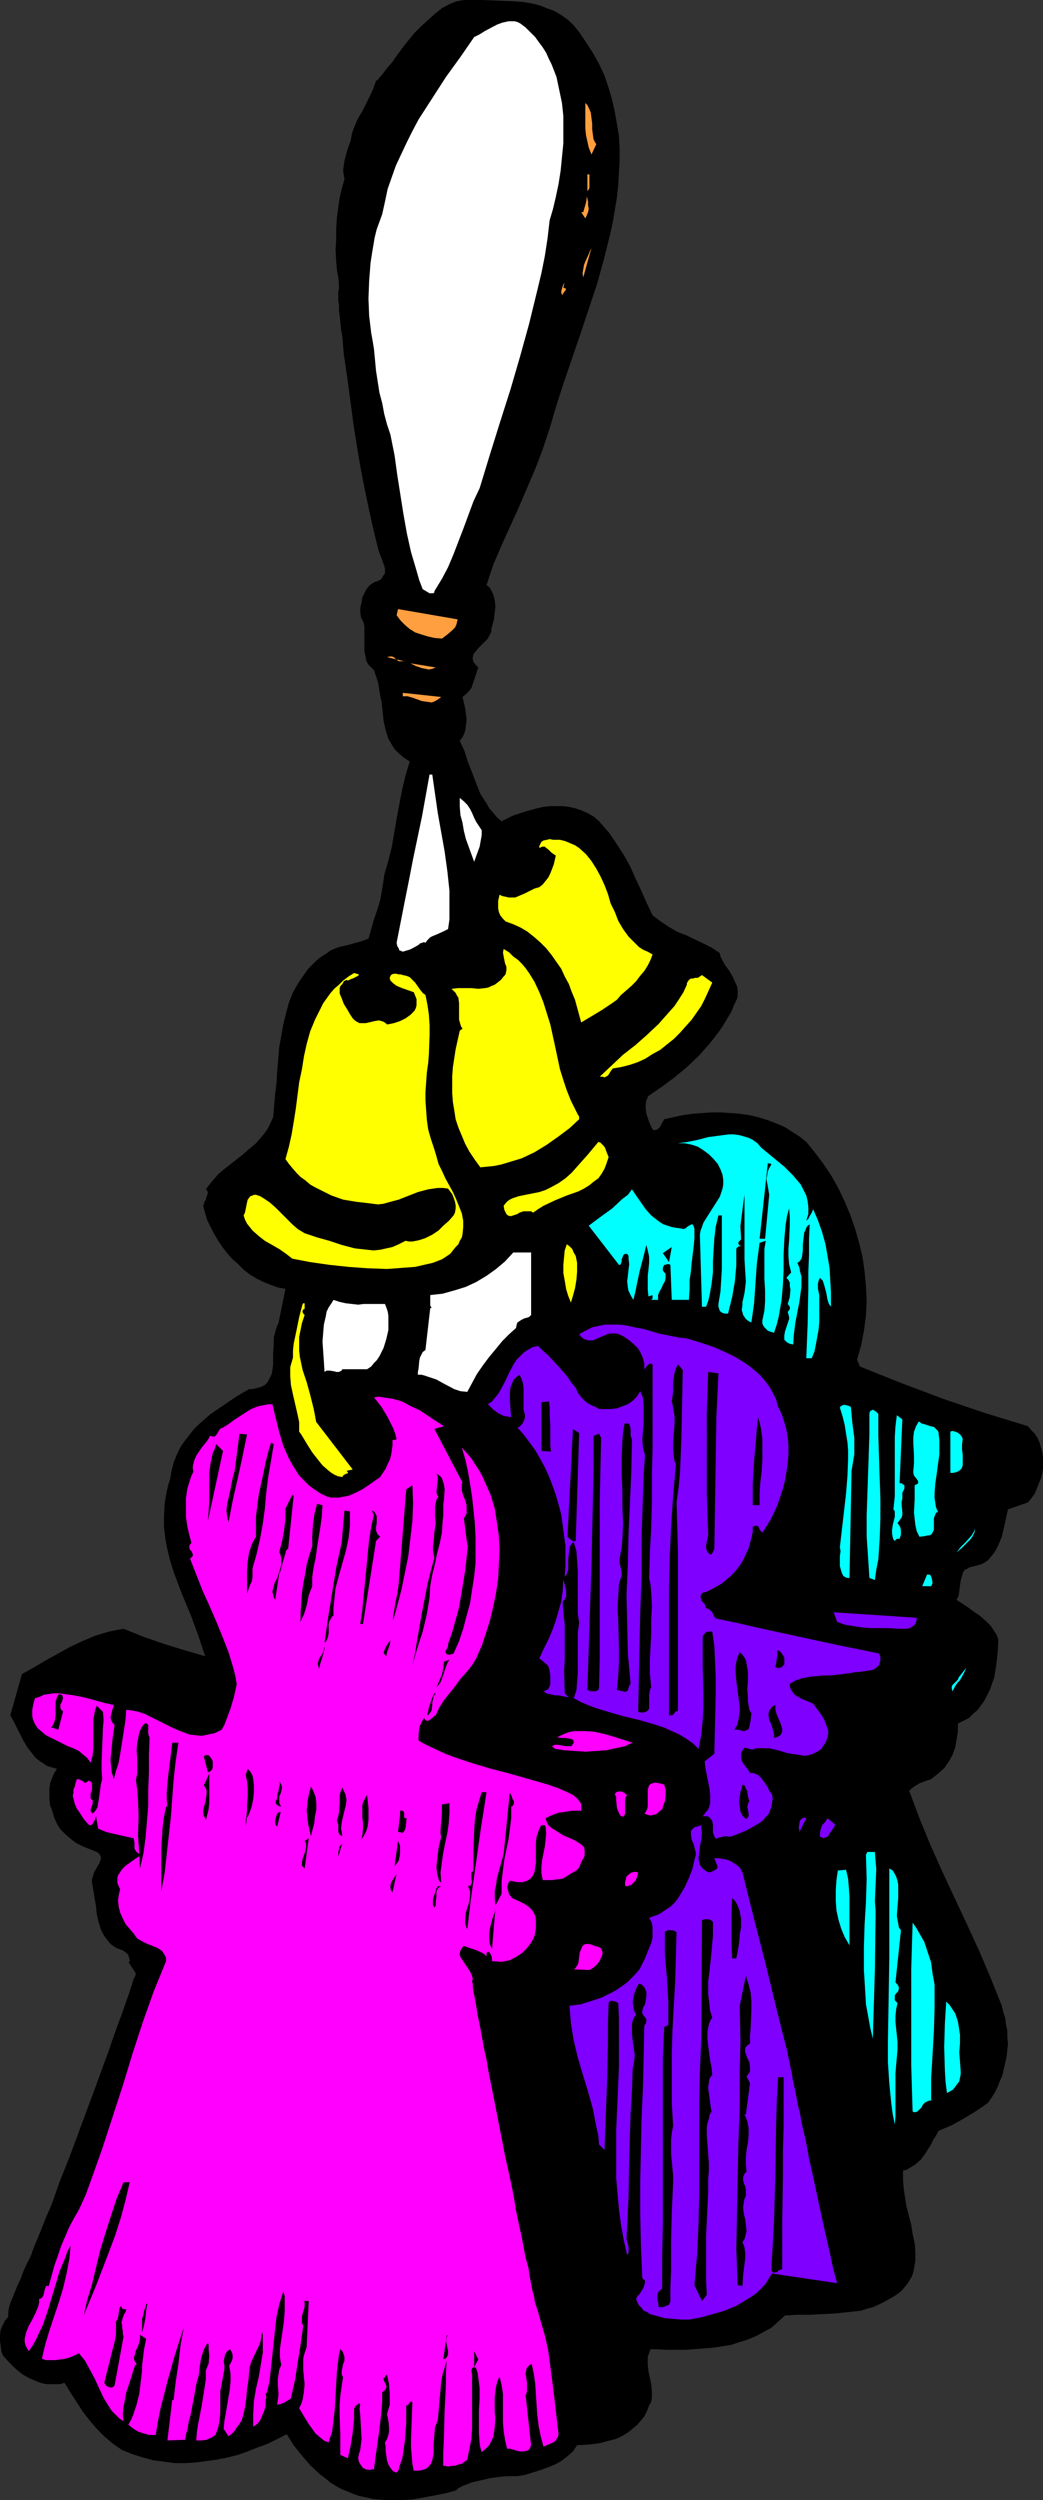 <?xml version="1.0" encoding="UTF-8" standalone="no"?>
<svg
   version="1.0"
   width="64.966mm"
   height="155.668mm"
   id="svg108"
   sodipodi:docname="Ornament - Angels.wmf"
   xmlns:inkscape="http://www.inkscape.org/namespaces/inkscape"
   xmlns:sodipodi="http://sodipodi.sourceforge.net/DTD/sodipodi-0.dtd"
   xmlns="http://www.w3.org/2000/svg"
   xmlns:svg="http://www.w3.org/2000/svg">
  <rect width="100%" height="100%" fill="#333333" stroke="none"/>
  <sodipodi:namedview
     id="namedview108"
     pagecolor="#ffffff"
     bordercolor="#000000"
     borderopacity="0.25"
     inkscape:showpageshadow="2"
     inkscape:pageopacity="0.0"
     inkscape:pagecheckerboard="0"
     inkscape:deskcolor="#d1d1d1"
     inkscape:document-units="mm" />
  <defs
     id="defs1">
    <pattern
       id="WMFhbasepattern"
       patternUnits="userSpaceOnUse"
       width="6"
       height="6"
       x="0"
       y="0" />
  </defs>
  <path
     style="fill:#000000;fill-opacity:1;fill-rule:evenodd;stroke:none"
     d="m 241.988,353.561 -4.685,1.616 -0.485,2.101 -0.485,2.262 -0.485,2.101 -0.808,1.939 -0.485,0.97 -0.485,0.808 -0.646,0.808 -0.646,0.808 -0.808,0.646 -0.969,0.485 -1.131,0.323 -1.292,0.323 -0.485,0.162 -0.485,0.323 -0.485,0.162 -0.323,0.485 -0.323,0.97 -0.323,1.131 -0.323,2.424 -0.162,1.131 -0.485,0.97 1.292,0.808 1.454,0.97 1.292,0.97 1.454,0.97 1.292,1.131 1.292,1.293 0.969,1.454 0.485,0.808 0.323,0.97 -0.162,2.909 -0.323,2.909 -0.485,3.07 -0.485,1.293 -0.485,1.454 -0.646,1.293 -0.646,1.293 -0.808,1.131 -0.808,1.131 -1.131,0.97 -0.969,0.97 -1.292,0.646 -1.292,0.646 v 1.939 l -0.323,1.939 -0.323,1.778 -0.646,1.778 -0.808,1.454 -1.131,1.616 -1.454,1.293 -1.615,1.293 -1.454,0.485 -1.292,0.485 -1.292,0.808 -0.646,0.485 -0.485,0.485 2.423,6.464 2.585,6.302 2.746,6.14 5.815,12.443 2.908,6.302 2.746,6.464 2.585,6.464 0.323,1.454 0.485,1.454 0.162,1.454 0.323,1.454 v 1.616 l 0.162,1.454 -0.323,3.07 -0.323,1.454 -0.323,1.454 -0.323,1.454 -0.646,1.454 -0.485,1.293 -0.646,1.293 -0.808,1.293 -0.808,1.131 -1.292,0.97 -1.454,0.97 -2.908,1.778 -2.908,1.616 -3.069,1.293 -0.808,1.454 -0.485,0.646 -0.323,0.808 -0.808,1.293 -0.808,1.293 -0.969,1.293 -1.292,1.131 -1.292,0.808 -0.808,0.485 -0.808,0.162 v 2.101 l 0.162,2.101 0.323,2.101 0.323,2.101 1.131,4.363 0.323,2.101 0.485,2.262 0.162,1.939 v 2.101 l -0.323,1.939 -0.162,0.808 -0.323,0.97 -0.485,0.808 -0.485,0.808 -0.646,0.808 -0.808,0.97 -0.808,0.646 -0.969,0.646 -1.131,0.646 -1.131,0.646 -1.292,0.646 -1.454,0.646 -1.292,0.323 -1.454,0.485 -2.908,0.323 -3.069,0.323 -6.139,0.323 h -2.908 l -2.908,0.162 -1.615,1.454 -1.615,1.454 -1.777,0.97 -1.777,0.97 -1.938,0.808 -2.1,0.646 -1.938,0.646 -2.1,0.323 -2.1,0.323 -2.1,0.162 -4.362,0.323 h -4.2 l -4.039,-0.162 -0.323,0.97 -0.323,0.808 v 0.97 0.808 l 0.162,1.616 0.646,3.07 0.162,1.616 v 0.808 0.808 l -0.162,0.97 -0.485,0.808 -0.485,1.293 -0.646,1.293 -0.808,0.97 -0.808,0.97 -0.969,0.808 -0.969,0.808 -0.969,0.646 -1.131,0.646 -1.131,0.485 -1.292,0.323 -2.423,0.646 -2.585,0.323 -2.746,0.162 -0.969,1.454 -1.292,1.131 -1.454,1.131 -1.454,0.808 -1.615,0.646 -1.777,0.646 -3.554,1.131 -1.938,0.323 h -2.1 l -2.1,0.162 -2.262,0.323 -2.1,0.485 -2.1,0.485 -2.1,0.808 -0.969,0.485 -0.808,0.646 -2.423,0.646 -2.423,0.485 -2.585,0.485 -2.746,0.485 -2.746,0.162 h -2.746 l -2.585,-0.162 -1.454,-0.162 -1.292,-0.323 -1.615,-0.323 -1.454,-0.485 -1.454,-0.646 -1.292,-0.485 -1.454,-0.808 -1.292,-0.808 -1.131,-0.97 -1.292,-0.97 -2.262,-2.101 -1.938,-2.262 -1.938,-2.424 -1.615,-2.585 -4.523,2.262 -2.262,0.808 -2.423,0.97 -2.262,0.808 -2.585,0.646 -2.423,0.485 -2.423,0.323 -2.423,0.323 -2.423,0.162 h -2.585 l -2.423,-0.323 -2.585,-0.323 -2.423,-0.646 -2.585,-0.808 -2.423,-0.97 -2.1,-1.454 -1.938,-1.616 -1.938,-1.939 -1.777,-2.101 -1.615,-2.101 -1.454,-2.262 -1.454,-2.262 -1.292,-2.101 -0.969,0.323 H 13.085 12.116 10.985 L 10.016,560.883 9.046,560.56 7.108,559.752 5.331,558.782 3.554,557.328 2.1,555.873 0.646,554.258 0.323,553.288 0.162,551.995 0,550.864 v -1.293 l 0.162,-1.293 0.485,-1.131 0.485,-0.97 0.808,-0.97 v -0.97 l 0.162,-1.131 0.323,-1.131 0.485,-1.131 0.969,-2.424 0.485,-1.131 0.485,-0.97 0.646,-1.778 0.808,-1.778 0.969,-1.939 0.808,-2.262 0.969,-2.262 0.969,-2.424 0.969,-2.424 1.131,-2.585 1.938,-5.494 2.262,-5.656 4.2,-11.311 2.1,-5.656 1.938,-5.333 0.969,-2.585 0.808,-2.424 0.808,-2.262 0.808,-2.262 0.808,-2.101 0.646,-1.939 0.646,-1.778 0.485,-1.454 0.485,-1.454 0.323,-1.131 0.485,-0.97 0.162,-0.646 -1.777,-2.747 h 0.323 v -0.485 l -0.162,-0.485 -0.162,-0.646 -0.485,-0.485 -0.646,-0.485 -1.615,-0.646 -0.808,-0.485 -0.646,-0.485 -0.646,-0.808 -0.646,-0.808 -0.485,-0.808 -0.485,-0.97 -0.485,-1.616 -0.485,-1.939 -0.162,-1.778 -0.323,-1.939 -0.323,-1.939 -0.323,-1.939 v -0.646 l 0.162,-0.485 0.323,-1.131 0.646,-1.131 0.646,-1.131 0.162,-0.485 0.162,-0.485 v -0.485 l -0.162,-0.323 -0.323,-0.485 -0.485,-0.323 -0.808,-0.323 -0.808,-0.323 -1.615,-0.646 -1.615,-0.808 -1.292,-0.97 -1.292,-1.131 -1.131,-1.131 -0.808,-1.293 -0.646,-1.454 -0.485,-1.616 -0.485,-1.293 -0.162,-1.293 v -1.293 -1.293 l 0.162,-1.293 0.485,-1.293 0.485,-1.131 0.646,-0.97 -1.131,-0.323 -1.131,-0.323 -0.969,-0.646 -0.969,-0.646 -0.808,-0.646 -0.646,-0.808 -1.292,-1.616 -1.131,-1.939 -0.969,-1.939 -0.969,-1.939 -0.969,-1.778 2.746,-9.695 2.585,-1.454 2.746,-1.616 2.908,-1.616 2.908,-1.616 3.069,-1.454 3.069,-1.293 3.231,-0.97 1.615,-0.323 1.777,-0.323 4.846,1.939 4.685,1.616 4.685,1.454 5.008,1.454 -0.808,-2.424 -0.808,-2.424 -1.777,-4.848 -2.1,-5.009 -1.938,-5.171 -0.808,-2.585 -0.646,-2.585 -0.485,-2.585 -0.323,-2.747 v -2.747 l 0.162,-2.909 0.485,-2.747 0.323,-1.454 0.485,-1.454 0.323,-1.939 0.485,-1.939 0.646,-1.616 0.808,-1.778 0.969,-1.454 1.131,-1.454 1.131,-1.454 1.292,-1.293 1.292,-1.131 1.292,-1.131 3.069,-2.101 3.069,-2.101 3.069,-1.778 h 0.808 l 0.646,-0.162 0.646,-0.162 0.646,-0.162 0.969,-0.485 0.646,-0.646 0.485,-0.97 0.485,-0.97 0.162,-0.97 0.162,-1.293 v -2.424 l 0.162,-2.585 v -1.293 l 0.323,-1.293 0.323,-1.131 0.485,-1.131 1.615,-7.918 -1.777,-0.323 -1.777,-0.646 -1.615,-0.646 -1.615,-0.808 -1.615,-0.97 -1.454,-1.131 -1.292,-1.293 -1.454,-1.293 -1.131,-1.293 -1.131,-1.454 -0.969,-1.454 -0.969,-1.616 -0.808,-1.616 -0.808,-1.616 -0.485,-1.616 -0.485,-1.778 0.162,-0.323 0.162,-0.646 0.323,-0.485 0.162,-0.646 0.162,-0.485 0.162,-0.485 -0.162,-0.485 -0.323,-0.323 0.969,-1.293 0.969,-1.131 0.969,-1.131 1.131,-0.97 2.262,-1.778 2.262,-1.778 2.262,-1.939 0.969,-0.808 0.969,-1.131 0.969,-1.131 0.808,-1.131 0.646,-1.293 0.646,-1.454 0.485,-5.494 0.323,-2.747 0.162,-2.747 0.485,-5.656 0.485,-2.585 0.485,-2.747 0.646,-2.585 0.646,-2.424 0.969,-2.424 1.292,-2.262 1.454,-2.101 0.808,-1.131 0.969,-0.97 0.969,-0.97 0.969,-0.808 1.292,-0.808 1.131,-0.808 1.131,-0.485 0.969,-0.323 2.1,-0.485 2.262,-0.646 1.131,-0.323 1.292,-0.485 0.646,-2.262 0.485,-1.778 1.131,-3.393 0.485,-1.616 0.323,-1.778 0.323,-1.939 0.162,-1.131 0.162,-1.131 0.969,-3.393 0.808,-3.232 1.131,-6.625 1.292,-6.787 0.808,-3.393 0.969,-3.232 -1.454,-0.97 -1.131,-0.97 -0.969,-0.97 -0.808,-1.293 -0.646,-1.131 -0.485,-1.454 -0.323,-1.293 -0.323,-1.454 -0.323,-3.07 -0.162,-1.454 -0.323,-1.454 -0.485,-3.07 -0.485,-1.454 -0.485,-1.454 -0.646,-0.646 -0.646,-0.646 -0.485,-0.808 -0.162,-0.808 -0.162,-0.808 -0.162,-0.808 v -1.778 -0.808 -2.585 -0.646 l -0.162,-0.808 -0.323,-0.646 -0.323,-0.646 -0.162,-1.131 v -1.131 l 0.323,-1.293 0.162,-1.131 0.485,-0.97 0.485,-0.97 0.808,-0.97 0.969,-0.646 0.969,-0.323 0.808,-0.485 0.323,-0.646 0.485,-0.646 v -0.97 l -0.162,-0.808 -0.323,-0.808 -0.323,-0.97 -0.646,-1.616 -0.485,-1.939 -0.485,-1.939 -0.485,-2.101 -0.969,-4.363 -0.969,-4.686 -0.969,-5.009 -0.808,-4.848 -0.808,-5.171 -0.646,-4.848 -0.646,-4.848 -0.646,-4.525 -0.323,-2.101 -0.162,-1.939 -0.162,-2.101 -0.323,-1.778 -0.162,-1.616 -0.162,-1.616 -0.162,-1.293 V 71.746 L 79.639,70.777 v -0.97 -1.131 l 0.162,-0.808 v -0.808 l -0.162,-1.778 -0.323,-1.778 -0.162,-1.939 -0.162,-2.747 0.162,-2.585 v -2.585 l 0.162,-2.424 0.323,-2.424 0.323,-2.262 0.485,-2.101 0.646,-2.262 -0.162,-0.97 -0.162,-1.131 0.162,-1.131 0.162,-1.131 0.646,-2.424 0.808,-2.262 0.323,-1.778 0.646,-1.778 0.808,-1.778 0.969,-1.616 1.777,-3.555 0.808,-1.778 0.646,-1.778 0.162,-0.162 0.323,-0.162 0.162,-0.323 0.323,-0.323 0.808,-0.97 0.969,-1.293 1.131,-1.293 1.131,-1.616 1.292,-1.778 1.292,-1.616 1.454,-1.778 1.615,-1.616 1.615,-1.454 1.615,-1.454 1.615,-1.293 1.777,-0.97 1.615,-0.646 0.969,-0.162 L 109.201,0 h 4.2 l 4.039,0.162 3.877,0.162 1.938,0.162 1.938,0.323 1.938,0.485 1.615,0.646 1.777,0.646 1.615,0.97 1.615,1.131 1.454,1.454 1.292,1.616 1.292,1.939 1.777,2.747 1.454,2.585 1.292,2.747 0.969,2.909 0.808,2.747 0.646,2.909 0.485,2.747 0.485,2.909 0.162,2.909 v 2.909 l -0.162,2.747 -0.162,2.909 -0.323,3.07 -0.485,2.909 -0.485,2.909 -0.646,2.909 -1.454,5.817 -1.615,5.817 -3.877,11.635 -1.938,5.656 -1.938,5.656 -1.777,5.494 -1.615,5.494 -1.615,4.848 -1.777,4.686 -1.938,4.525 -1.938,4.525 -4.039,8.888 -1.938,4.525 -1.615,4.848 0.646,0.485 0.323,0.485 0.323,0.646 0.323,0.646 0.323,1.293 0.162,1.454 -0.162,1.454 -0.162,1.454 -0.323,1.293 -0.323,1.131 v 0.646 l -0.323,0.646 -0.323,0.646 -0.323,0.485 -2.1,2.101 -0.808,0.97 -0.323,0.485 -0.162,0.646 v 0.485 l 0.162,0.646 0.485,0.646 0.646,0.646 -0.646,1.939 -0.323,0.97 -0.646,1.939 -0.646,0.808 -0.646,0.646 -0.808,0.646 0.323,1.293 0.323,1.454 0.162,1.293 0.162,1.293 -0.162,1.454 -0.162,1.131 -0.485,1.293 -0.808,1.131 1.131,2.424 0.808,2.585 0.969,2.424 0.969,2.585 0.969,2.424 1.454,2.262 0.646,1.131 0.969,1.131 0.808,0.97 1.131,0.97 2.585,-1.293 2.908,-0.97 2.908,-0.808 1.454,-0.323 1.454,-0.162 h 1.615 1.454 l 1.454,0.162 1.454,0.323 1.454,0.485 1.454,0.646 1.454,0.808 1.292,1.131 1.131,1.293 1.131,1.293 1.777,2.585 1.777,2.747 1.454,2.585 1.292,2.909 1.292,2.747 1.292,2.909 1.454,3.07 1.938,1.454 1.938,1.293 1.938,1.131 2.1,0.808 4.039,1.939 1.938,0.97 1.938,1.293 0.162,0.808 0.323,0.646 0.808,1.454 0.969,1.293 0.808,1.454 0.646,1.454 0.323,0.646 0.162,0.808 v 0.808 0.97 l -0.323,0.808 -0.485,0.97 -0.646,1.616 -0.969,1.616 -0.969,1.616 -0.969,1.454 -1.131,1.454 -1.131,1.454 -2.585,2.909 -2.746,2.585 -2.908,2.424 -3.069,2.262 -3.069,2.101 -0.485,0.97 -0.162,1.131 v 0.97 l 0.162,1.131 0.323,0.97 0.323,0.97 0.808,1.778 0.485,0.162 0.485,-0.162 0.323,-0.162 0.485,-0.485 0.485,-0.97 0.485,-0.808 2.1,-0.485 2.262,-0.485 2.262,-0.323 2.262,-0.162 2.262,-0.162 h 2.262 l 2.262,0.162 2.1,0.162 2.262,0.323 2.1,0.485 2.1,0.646 2.1,0.808 1.938,0.808 1.777,1.131 1.777,1.131 1.615,1.293 2.1,2.585 1.938,2.585 1.938,2.909 1.615,2.909 1.454,3.07 1.292,3.07 1.131,3.232 0.969,3.393 0.808,3.393 0.485,3.393 0.323,3.555 0.162,3.393 -0.162,3.393 -0.485,3.555 -0.646,3.393 -0.969,3.393 0.646,1.616 4.846,1.939 4.846,1.939 9.854,3.717 10.016,3.393 10.015,3.07 0.808,0.97 0.808,0.808 0.646,0.97 0.485,1.131 0.323,1.131 0.323,1.131 0.162,1.293 v 1.131 1.293 l -0.162,1.131 -0.323,1.293 -0.485,1.131 -0.485,1.293 -0.485,1.131 -0.808,1.131 z"
     id="path1" />
  <path
     style="fill:#00ffff;fill-opacity:1;fill-rule:evenodd;stroke:none"
     d="m 225.187,365.358 0.485,-0.646 0.485,-0.646 1.292,-1.293 1.292,-1.454 0.485,-0.808 0.323,-0.808 -0.162,0.97 -0.485,0.97 -0.485,0.646 -0.646,0.646 -1.292,1.293 z"
     id="path2" />
  <path
     style="fill:#00ffff;fill-opacity:1;fill-rule:evenodd;stroke:none"
     d="m 224.218,397.999 -0.162,-0.646 v -0.485 l 0.162,-0.323 0.323,-0.323 0.646,-0.646 0.323,-0.323 0.162,-0.485 1.777,-2.262 -0.323,0.808 -0.323,0.646 -0.808,1.454 -0.485,0.485 -0.485,0.646 z"
     id="path3" />
  <path
     style="fill:#00ffff;fill-opacity:1;fill-rule:evenodd;stroke:none"
     d="m 224.38,346.613 h -0.646 v -9.695 l 0.323,-0.162 h 0.323 l 0.485,0.162 0.485,0.162 0.485,0.323 0.323,0.323 0.323,0.485 0.162,0.485 -0.162,1.131 v 1.293 l 0.162,1.293 v 1.293 1.131 l -0.162,0.485 -0.162,0.323 -0.323,0.323 -0.485,0.323 -0.485,0.162 z"
     id="path4" />
  <path
     style="fill:#00ffff;fill-opacity:1;fill-rule:evenodd;stroke:none"
     d="m 222.926,492.53 -0.323,-2.585 -0.162,-2.747 -0.162,-5.494 0.162,-5.494 0.162,-2.747 0.162,-2.424 0.808,0.808 0.646,0.97 0.646,0.97 0.323,0.97 0.323,0.97 0.162,0.97 0.323,2.101 v 2.101 l -0.162,2.101 0.162,2.101 0.162,2.262 v 0.808 l -0.162,0.808 -0.162,0.808 -0.485,0.646 -0.485,0.646 -0.485,0.646 -0.808,0.485 z"
     id="path5" />
  <path
     style="fill:#00ffff;fill-opacity:1;fill-rule:evenodd;stroke:none"
     d="m 220.826,355.824 -0.485,0.162 -0.162,0.485 -0.162,0.323 -0.162,0.485 v 1.778 0.97 l -0.162,0.323 -0.162,0.323 -0.162,0.323 -0.485,0.323 h -0.485 l -0.646,0.162 -1.292,0.162 -0.646,-1.293 -0.323,-1.454 -0.162,-1.454 -0.162,-1.454 0.162,-3.232 v -3.232 l 0.323,-0.162 0.323,-0.162 0.162,-0.162 v -0.162 -0.323 l -0.323,-0.485 -0.646,-0.808 -0.162,-0.646 v -0.485 l 0.162,-1.778 v -1.778 l -0.162,-2.909 v -1.454 l 0.162,-1.293 0.485,-1.293 0.646,-1.131 0.646,0.485 0.646,0.162 1.454,0.485 0.808,0.162 0.485,0.485 0.485,0.485 0.162,0.485 v 0.323 l 0.162,1.293 v 1.131 2.262 l -0.323,2.262 -0.323,2.424 -0.323,2.262 -0.162,2.101 v 1.293 l 0.162,0.97 0.162,1.131 z"
     id="path6" />
  <path
     style="fill:#00ffff;fill-opacity:1;fill-rule:evenodd;stroke:none"
     d="m 219.21,494.307 h -0.323 l -0.485,0.162 -0.646,0.323 -0.485,0.485 -0.323,0.646 -0.485,0.485 -0.485,0.485 -0.485,0.162 h -0.323 l -0.323,-0.162 -0.162,-5.333 -0.162,-5.494 v -11.311 -5.817 -5.656 l 0.162,-5.494 0.162,-5.333 0.808,1.131 0.646,1.131 1.292,2.262 0.808,2.424 0.808,2.424 0.323,2.585 0.485,2.585 v 2.747 2.747 l -0.162,5.494 -0.323,5.656 -0.323,5.332 v 2.747 z"
     id="path7" />
  <path
     style="fill:#00ffff;fill-opacity:1;fill-rule:evenodd;stroke:none"
     d="m 217.11,373.275 1.131,-2.747 h 0.485 l 0.323,0.162 0.162,0.323 0.162,0.485 0.162,0.97 -0.162,0.485 -0.162,0.323 z"
     id="path8" />
  <path
     style="fill:#7f00ff;fill-opacity:1;fill-rule:evenodd;stroke:none"
     d="m 213.395,383.294 h -2.1 l -2.1,-0.162 h -4.2 l -2.1,-0.162 -2.1,-0.323 -1.938,-0.323 -1.777,-0.646 -0.808,-2.262 19.546,1.293 v 0.485 l -0.162,0.485 -0.162,0.485 -0.323,0.323 -0.969,0.646 z"
     id="path9" />
  <path
     style="fill:#00ffff;fill-opacity:1;fill-rule:evenodd;stroke:none"
     d="m 211.295,358.409 0.323,0.485 0.323,0.485 0.162,0.808 v 0.97 l -0.323,0.97 h -0.323 -0.323 l -0.485,0.485 -0.323,-0.323 -0.162,-0.485 -0.162,-0.97 v -0.808 l 0.162,-1.131 0.485,-1.939 v -0.97 -0.323 l -0.323,-0.485 0.323,-3.07 v -2.909 -2.909 -2.747 -2.585 -2.747 l 0.162,-2.585 0.323,-2.585 1.292,0.97 -0.646,15.028 h 0.485 l 0.162,0.162 0.485,0.323 v 0.323 0.485 l -0.485,0.97 v 0.646 0.646 l -0.162,0.808 v 0.808 l 0.162,1.616 v 0.646 l -0.162,0.646 -0.485,0.646 z"
     id="path10" />
  <path
     style="fill:#00ffff;fill-opacity:1;fill-rule:evenodd;stroke:none"
     d="m 210.81,466.514 0.485,0.485 0.162,0.323 0.162,0.323 v 0.323 l -0.162,0.646 -0.485,0.485 -0.323,0.485 v 0.485 0.323 0.323 l 0.323,0.323 0.323,0.323 -0.323,1.454 -0.162,1.616 v 1.454 l 0.323,3.07 0.162,1.616 v 1.778 l -0.162,1.778 -0.162,1.778 -0.162,1.939 v 8.241 1.939 l -0.162,1.939 -0.485,-2.424 -0.323,-2.424 -0.485,-4.848 -0.323,-5.009 v -4.848 l 0.162,-9.695 0.162,-9.857 v -21.168 l 0.808,0.485 0.485,0.808 0.323,0.646 0.323,0.97 0.162,0.97 v 0.97 2.101 l -0.162,2.101 -0.162,2.101 0.162,0.97 0.162,0.808 0.162,0.97 0.485,0.646 z"
     id="path11" />
  <path
     style="fill:#00ffff;fill-opacity:1;fill-rule:evenodd;stroke:none"
     d="m 205.964,371.821 -1.292,-0.485 -0.323,-5.009 -0.323,-4.848 v -4.848 l 0.162,-4.686 0.323,-9.534 0.162,-4.848 v -5.009 l 0.162,-0.485 0.323,-0.162 0.323,-0.162 0.323,0.162 0.485,0.323 0.485,0.485 v 5.171 l 0.162,5.009 0.162,5.009 0.162,4.686 v 4.848 l -0.162,4.686 -0.323,4.848 -0.485,2.424 z"
     id="path12" />
  <path
     style="fill:#7f00ff;fill-opacity:1;fill-rule:evenodd;stroke:none"
     d="m 198.533,393.959 -1.615,0.162 -1.454,0.162 h -1.615 l -1.777,0.162 -1.615,0.162 -1.615,0.323 -1.454,0.485 -1.454,0.808 v 0.646 l 0.162,0.485 0.485,0.808 0.485,0.646 0.808,0.485 0.808,0.485 0.808,0.323 1.938,0.808 1.777,2.424 0.808,1.293 0.485,1.293 0.485,1.293 v 0.808 l -0.162,0.646 -0.162,0.646 -0.323,0.808 -0.485,0.646 -0.485,0.808 -0.969,0.646 -0.969,0.485 -0.969,0.323 -0.969,0.162 -1.131,-0.162 -0.969,-0.162 -2.1,-0.323 -2.1,-0.646 -2.1,-0.485 h -0.969 -0.969 -1.131 l -0.969,0.323 -1.777,-0.485 v 0 l -0.323,0.485 -0.323,0.485 -0.162,0.323 v 0.323 0.808 l 0.162,0.646 0.323,0.646 1.131,1.454 0.485,0.808 h 0.646 l 0.485,0.162 0.808,0.323 0.646,0.646 0.485,0.646 1.131,1.616 0.323,0.808 0.646,0.808 0.162,1.131 -0.162,0.97 -0.162,0.97 -0.323,0.808 -0.323,0.808 -0.646,0.646 -0.646,0.808 -0.646,0.485 -1.615,0.97 -1.777,0.97 -1.938,0.808 -1.777,0.646 -0.969,-0.162 -0.808,0.162 -0.808,0.162 -0.808,0.323 -0.323,-0.646 -0.323,-0.808 v -1.778 l -0.162,-0.97 -0.485,-0.646 -0.323,-0.323 -0.323,-0.162 h -0.485 -0.646 l 0.646,-0.808 0.646,-0.808 0.323,-0.808 0.162,-0.808 v -0.808 -0.808 l -0.162,-1.616 -0.323,-1.616 -0.323,-1.616 -0.323,-1.616 -0.162,-1.616 2.262,-1.778 0.162,-7.272 0.162,-7.272 v -3.555 l -0.162,-3.717 -0.162,-3.555 -0.485,-3.393 h -0.808 l -0.646,0.162 -0.485,0.485 -0.323,0.485 v 3.393 3.393 l 0.162,6.625 v 3.232 l -0.162,3.232 -0.323,3.232 -0.646,3.393 -1.292,-1.293 -1.615,-1.131 -1.615,-0.97 -1.777,-0.808 -1.777,-0.808 -1.938,-0.646 -3.877,-1.131 -4.039,-0.97 -3.877,-1.131 -2.1,-0.646 -1.777,-0.646 -1.938,-0.808 -1.777,-0.97 0.646,-1.778 0.162,-2.101 0.162,-2.262 v -6.787 -2.424 l 0.323,-2.424 -0.323,-2.101 v -2.585 -7.433 l -0.162,-2.424 -0.162,-2.262 -0.323,-1.131 -0.323,-0.97 -0.323,0.162 -0.323,0.485 -0.323,0.485 v 0.485 l -0.162,1.131 -0.162,1.293 v 1.293 1.131 l -0.323,0.97 -0.162,0.323 -0.323,0.323 0.162,-2.424 v -2.424 -2.424 l -0.323,-2.424 -0.323,-2.424 -0.323,-2.424 -0.646,-2.424 -0.646,-2.262 -0.808,-2.262 -0.808,-2.101 -0.969,-2.101 -1.131,-2.101 -1.131,-1.939 -1.292,-1.778 -1.454,-1.939 -1.454,-1.616 0.485,-0.162 0.485,-0.485 0.323,-0.485 0.323,-0.646 0.162,-0.646 v -0.646 l -0.162,-0.485 -0.162,-0.646 v -0.808 -1.131 -2.101 -1.131 l -0.162,-1.131 -0.323,-0.97 -0.485,-0.97 -0.646,0.485 -0.323,0.323 -0.485,0.485 -0.162,0.485 -0.485,1.131 -0.162,1.293 v 1.293 l 0.162,2.909 0.162,1.616 -0.808,-0.162 -0.969,-0.162 -0.646,-0.323 -0.646,-0.323 -1.131,-0.808 -1.292,-1.293 0.969,-0.646 0.646,-0.808 0.808,-0.97 0.485,-0.808 1.131,-2.101 0.969,-2.101 1.131,-2.101 0.646,-0.97 0.808,-0.808 0.808,-0.808 0.969,-0.646 1.131,-0.646 1.292,-0.323 1.131,1.131 1.292,1.131 2.262,2.424 2.262,2.585 0.969,1.454 0.969,1.131 0.323,0.808 0.485,0.808 0.646,0.808 0.646,0.646 0.808,0.646 0.969,0.485 0.808,0.323 0.808,0.485 h 1.454 1.454 l 1.292,-0.162 1.292,-0.485 1.292,-0.485 1.131,-0.808 0.969,-0.97 0.808,-1.293 0.323,0.808 0.323,0.808 0.162,1.939 v 1.939 1.939 l -0.162,1.939 -0.162,2.101 0.162,1.778 0.162,0.808 0.323,0.97 -0.323,4.686 -0.162,4.686 -0.323,9.534 v 4.686 4.525 l -0.162,4.525 -0.162,4.363 -0.485,23.431 0.646,0.162 h 0.646 l 0.485,-0.162 0.323,-0.162 0.323,-0.323 0.162,-0.323 v -0.97 -2.101 l 0.162,-1.131 0.162,-0.485 0.162,-0.323 -0.323,-3.232 v -3.07 l 0.323,-6.302 v -3.07 l 0.162,-3.393 -0.162,-3.232 -0.162,-1.778 -0.323,-1.616 0.162,-5.817 0.323,-5.979 0.162,-6.14 v -6.302 l 0.162,-6.302 v -6.464 -13.25 l -0.323,-0.162 h -0.323 l -0.323,0.162 -0.323,0.323 -0.485,0.646 -0.162,0.323 v 0 -0.808 -0.646 l -0.323,-1.293 -0.485,-1.131 -0.646,-1.131 -0.969,-0.97 -1.131,-0.97 -1.131,-0.808 -1.292,-0.646 -0.646,-0.162 h -0.808 -0.646 l -0.646,0.162 -1.131,0.485 -1.131,0.485 -1.131,0.485 h -0.646 -0.485 l -0.485,-0.162 -0.485,-0.162 -0.646,-0.485 -0.485,-0.646 1.454,-0.808 1.615,-0.808 1.454,-0.323 1.615,-0.323 h 1.454 1.615 l 1.615,0.162 1.454,0.323 3.231,0.646 3.231,0.97 3.231,0.646 1.615,0.323 1.615,0.162 3.231,0.97 3.392,1.131 3.231,1.454 1.615,0.808 1.615,0.97 1.454,0.97 1.454,1.131 1.292,1.131 1.131,1.293 1.131,1.454 0.808,1.454 0.808,1.616 0.485,1.778 0.808,1.616 0.646,1.939 0.485,1.778 0.323,1.939 0.162,1.939 v 1.939 l -0.162,2.101 -0.323,2.101 -0.323,1.939 -0.485,1.939 -0.646,1.939 -0.646,1.939 -0.808,1.778 -0.808,1.616 -0.969,1.616 -0.969,1.454 -0.162,-0.162 -0.323,-0.323 -0.162,-0.323 -0.162,-0.323 -0.162,-0.323 -0.323,-0.162 H 177.856 l -0.646,0.162 v 1.293 l -0.323,1.454 -0.323,1.131 -0.323,1.293 -0.646,1.293 -0.485,1.131 -0.646,1.131 -0.808,1.131 -0.808,0.97 -0.969,0.97 -0.969,0.808 -0.969,0.808 -1.131,0.646 -1.131,0.646 -1.292,0.646 -1.131,0.323 -0.323,0.646 v 0.485 l 0.162,0.323 0.162,0.485 0.646,0.646 0.162,0.485 0.162,0.485 0.485,0.162 0.323,0.162 0.646,0.646 0.323,0.808 0.485,0.646 2.262,0.485 2.423,0.485 4.846,1.131 9.692,2.101 9.692,2.101 4.846,0.97 4.685,0.97 0.323,0.808 v 0.808 l -0.162,0.646 -0.162,0.485 -0.485,0.485 -0.485,0.323 -0.646,0.323 -0.808,0.162 -1.454,0.162 -0.808,0.162 h -0.808 l -1.615,0.323 h -0.646 z"
     id="path13" />
  <path
     style="fill:#00ffff;fill-opacity:1;fill-rule:evenodd;stroke:none"
     d="m 205.964,463.605 -0.485,16.159 -0.646,-2.747 -0.485,-2.747 -0.485,-2.585 -0.162,-2.747 -0.162,-2.747 -0.162,-2.585 v -5.333 l 0.162,-5.333 0.323,-5.332 0.162,-5.494 -0.162,-5.656 0.162,-0.323 0.162,-0.323 h 0.162 0.323 0.323 0.323 0.646 l 0.162,2.101 0.162,1.939 -0.162,3.878 -0.162,3.717 0.162,1.939 v 1.939 z"
     id="path14" />
  <path
     style="fill:#00ffff;fill-opacity:1;fill-rule:evenodd;stroke:none"
     d="m 199.987,371.336 h -0.485 l -0.485,-0.162 -0.485,-0.323 -0.162,-0.323 -0.162,-0.323 -0.162,-0.485 -0.323,-1.131 v -2.424 l 0.162,-1.131 -0.162,-0.97 0.485,-4.201 0.485,-4.201 0.485,-4.201 0.323,-4.04 0.162,-4.04 v -2.101 l -0.162,-1.939 -0.323,-1.939 -0.323,-2.101 -0.485,-1.939 -0.646,-2.101 0.162,-0.323 0.323,-0.162 0.323,-0.162 h 0.323 l 0.808,0.162 0.646,0.323 0.162,1.616 0.162,1.939 0.485,3.717 v 1.939 1.939 l -0.323,1.939 -0.323,1.939 z"
     id="path15" />
  <path
     style="fill:#00ffff;fill-opacity:1;fill-rule:evenodd;stroke:none"
     d="m 199.987,457.788 -1.131,-1.939 -0.808,-1.939 -0.646,-2.101 -0.485,-2.262 -0.162,-2.262 v -2.424 l 0.162,-2.424 0.323,-2.262 1.938,-0.162 0.485,2.101 0.162,1.939 0.162,2.262 v 4.525 2.262 z"
     id="path16" />
  <path
     style="fill:#7f00ff;fill-opacity:1;fill-rule:evenodd;stroke:none"
     d="m 181.733,535.028 -0.808,1.293 -0.808,1.293 -0.969,0.97 -0.969,0.97 -1.131,0.808 -1.292,0.808 -2.423,1.454 -2.746,1.131 -2.746,0.808 -2.908,0.808 -2.746,0.485 h -1.777 l -3.877,-0.323 -1.777,-0.485 -1.777,-0.485 -0.646,-0.485 -0.808,-0.323 -0.485,-0.646 -0.646,-0.646 -0.323,-0.646 -0.323,-0.808 0.323,-0.646 0.485,-0.485 0.808,-1.293 0.323,-0.808 0.162,-0.646 v -0.323 l -0.162,-0.323 -0.323,-0.162 -0.162,-0.323 -0.323,-7.595 -0.162,-7.595 v -7.595 l 0.162,-7.272 0.162,-7.433 0.323,-7.272 0.162,-7.272 0.162,-7.272 0.323,-0.485 0.162,-0.485 v -0.323 l -0.162,-0.485 -0.646,-0.808 -0.162,-0.323 v -0.485 l 0.162,-0.808 0.485,-0.808 0.162,-0.97 0.162,-0.97 v -0.97 l -0.323,-0.808 -0.162,-0.323 -0.323,-0.323 -0.323,-0.323 -0.646,-0.162 -0.485,0.808 -0.323,0.808 -0.323,0.97 -0.162,0.808 -0.162,0.97 0.162,0.97 0.162,0.97 0.485,0.97 -0.485,0.646 -0.323,0.808 -0.162,0.646 v 0.808 1.616 l 0.162,1.616 0.485,3.393 -0.162,1.616 -0.162,0.808 -0.162,0.808 -0.162,5.171 -0.323,5.171 -0.162,5.009 -0.162,5.009 -0.162,9.695 -0.485,10.019 0.485,1.778 v 0.97 0.485 l -0.323,0.485 -0.808,-3.555 -0.646,-3.555 -0.485,-3.717 -0.323,-3.555 -0.323,-3.717 v -3.717 -7.433 l 0.323,-7.433 0.323,-7.595 v -7.595 -3.717 l -0.162,-3.717 -0.646,-0.323 -0.646,-0.162 h -0.323 -0.323 l -0.162,0.162 -0.162,0.323 -0.162,4.525 v 4.363 l -0.162,8.403 -0.323,8.564 -0.162,4.201 -0.162,4.525 -1.292,-1.293 -0.162,-2.101 -0.485,-2.101 -0.808,-4.201 -1.131,-4.04 -1.292,-4.201 -1.131,-3.878 -0.969,-4.04 -0.646,-4.04 -0.162,-1.939 -0.162,-2.101 2.585,-0.323 2.585,-0.808 2.423,-0.808 2.585,-1.293 1.131,-0.646 1.131,-0.808 1.131,-0.808 0.969,-0.97 0.969,-0.97 0.969,-1.131 0.646,-1.293 0.646,-1.293 0.969,-2.424 0.485,-1.131 0.323,-1.293 v -1.293 -1.131 l -0.162,-1.131 -0.646,-1.131 1.292,-0.485 0.969,-0.323 0.969,-0.646 0.969,-0.646 0.969,-0.646 0.808,-0.808 0.646,-0.808 0.646,-0.97 1.131,-1.939 0.969,-2.101 0.808,-2.101 0.485,-2.101 0.162,-0.646 0.162,-0.485 v -0.646 l -0.162,-0.646 -0.323,-1.293 -0.485,-1.131 -0.162,-1.131 v -0.485 -0.485 l 0.323,-0.323 0.485,-0.485 0.646,-0.162 0.969,-0.323 v 0.808 l 0.162,0.808 -0.162,1.778 -0.323,1.616 -0.162,1.454 -0.162,1.454 0.162,0.808 0.162,0.646 0.323,0.485 0.485,0.485 0.646,0.485 0.808,0.323 0.485,-0.162 0.646,-0.323 0.485,-0.323 0.323,-0.485 -0.808,-2.101 h 0.969 l 0.808,0.162 0.969,0.162 0.969,0.323 0.808,0.485 0.969,0.646 0.646,0.646 0.485,0.97 2.746,10.988 2.746,10.665 1.292,5.333 1.292,5.332 0.646,2.585 0.646,2.585 1.292,5.009 v 0.162 0.162 l 0.162,0.646 0.162,0.646 0.162,0.808 0.162,0.97 0.323,1.293 0.162,1.293 0.323,1.454 0.323,1.454 0.323,1.778 0.323,1.778 0.485,1.778 0.323,2.101 0.969,4.04 0.808,4.363 0.969,4.363 1.938,9.049 0.969,4.363 0.969,4.201 0.808,3.878 0.485,1.778 0.485,1.778 z"
     id="path17" />
  <path
     style="fill:#7f00ff;fill-opacity:1;fill-rule:evenodd;stroke:none"
     d="m 193.041,432.256 v -0.808 l 0.162,-0.97 0.323,-0.97 0.646,-0.646 0.646,-0.97 1.777,1.454 -0.162,0.485 -0.323,0.485 -0.808,1.131 -0.323,0.646 -0.646,0.323 -0.485,0.162 -0.323,-0.162 z"
     id="path18" />
  <path
     style="fill:#00ffff;fill-opacity:1;fill-rule:evenodd;stroke:none"
     d="m 195.625,307.508 -0.485,-0.646 -0.323,-0.97 -0.323,-1.778 -0.485,-1.778 -0.323,-0.97 -0.646,-0.646 -0.323,0.646 -0.162,0.646 v 0.808 0.485 l 0.323,1.454 v 0.808 0.808 1.454 1.616 1.616 l -0.162,1.778 -0.646,3.555 -0.323,1.616 -0.646,1.616 h -1.292 l 0.162,-3.878 0.162,-4.04 0.162,-8.403 v -4.04 l 0.162,-3.878 v -3.878 l 0.162,-3.393 -0.485,0.323 -0.323,0.485 -0.162,0.485 -0.323,0.646 -0.162,1.454 -0.162,1.454 v 1.293 l -0.162,1.293 -0.162,0.646 -0.323,0.485 -0.323,0.323 -0.323,0.162 0.485,1.131 0.162,0.97 0.323,1.131 v 1.131 1.293 l -0.162,1.131 -0.323,2.424 -0.485,2.424 -0.485,2.585 -0.323,2.585 -0.162,2.424 -0.808,-0.162 -0.646,-0.323 -0.323,-0.323 -0.323,-0.323 v -0.485 -0.485 l 0.162,-0.97 0.808,-2.424 0.162,-0.485 v -0.485 l -0.162,-0.646 -0.162,-0.485 0.162,-0.323 0.323,-0.323 v -0.323 -0.323 l -0.485,-0.646 0.485,-1.616 0.162,-1.778 -0.162,-0.808 v -0.808 l -0.323,-0.646 -0.485,-0.485 1.131,-1.293 -0.485,-1.939 -0.162,-1.939 v -1.778 l 0.162,-1.778 0.162,-3.717 v -1.939 l -0.162,-1.939 -0.485,1.778 -0.323,1.939 -0.323,3.555 -0.162,3.555 v 3.717 l -0.162,3.393 -0.323,3.717 -0.323,1.778 -0.323,1.939 -0.485,1.939 -0.646,1.939 -0.969,-0.323 -0.485,-0.162 -0.485,-0.485 -0.323,-0.323 -0.323,-0.485 -0.162,-0.485 v -0.646 l 0.485,-2.262 0.162,-2.262 v -2.585 l -0.162,-2.585 v -2.424 -2.424 -2.262 l 0.162,-0.97 0.162,-0.97 -1.454,0.485 -0.323,2.424 -0.323,2.424 -0.323,4.686 -0.323,4.686 -0.323,2.262 -0.323,2.262 -0.646,-0.323 -0.646,-0.485 -0.323,-0.485 -0.323,-0.485 -0.162,-0.646 -0.162,-0.485 0.162,-1.293 v -0.646 l 0.162,-0.646 0.323,-1.454 0.162,-1.293 0.162,-1.454 -0.162,-2.424 -0.162,-2.747 v -5.333 -2.585 -2.585 -4.686 l -0.323,2.262 -0.323,2.585 -0.323,2.585 0.162,2.747 v 0.162 0.162 l -0.323,0.323 -0.162,0.162 -0.162,0.323 v 0.162 l 0.162,0.323 0.485,0.323 v 0 0 h -0.485 l -0.485,0.323 -0.162,0.323 v 0.323 1.778 1.778 l -0.162,1.939 -0.162,1.778 -0.646,3.717 -0.969,3.878 h -0.485 -0.323 l -0.485,-0.162 -0.323,-0.162 -0.323,-0.323 -0.162,-0.485 -0.162,-0.485 v -0.646 l 0.485,-2.909 0.162,-2.585 0.162,-2.747 v -2.424 -4.848 -2.585 -2.747 h -0.808 l -0.646,2.747 -0.323,2.747 -0.323,5.332 v 2.585 l -0.323,2.747 -0.485,2.747 -0.323,1.293 -0.485,1.293 h -0.969 l -0.485,-16.967 0.162,-0.97 0.323,-0.808 0.323,-0.97 0.485,-0.808 1.131,-1.778 1.131,-1.778 1.131,-1.778 0.323,-0.97 0.323,-0.97 0.162,-0.97 v -1.131 l -0.162,-1.131 -0.485,-1.293 -0.646,-1.293 -0.969,-1.131 -1.131,-1.131 -1.292,-0.97 -1.292,-0.808 -1.454,-0.485 -1.615,-0.323 h -0.808 -0.808 l 2.262,-0.323 2.423,-0.485 2.423,-0.646 2.423,-0.323 2.423,-0.323 h 1.131 l 1.292,0.162 1.131,0.323 1.131,0.323 0.969,0.485 1.131,0.808 0.808,0.97 0.969,0.808 4.523,3.717 2.1,2.101 0.808,0.97 0.969,1.131 0.646,1.293 0.646,1.293 0.323,1.293 0.162,1.454 v 1.616 l -0.485,1.616 0.485,-0.485 0.323,-0.646 0.485,-0.808 0.323,-0.808 1.131,2.585 0.969,2.747 0.808,2.909 0.485,2.747 0.485,2.909 0.162,2.909 0.162,2.747 v 2.747 z"
     id="path19" />
  <path
     style="fill:#7f00ff;fill-opacity:1;fill-rule:evenodd;stroke:none"
     d="m 188.195,431.125 v -0.485 l -0.162,-0.485 0.162,-1.131 0.162,-0.646 0.323,-0.323 0.485,-0.323 h 0.323 l 0.323,0.162 z"
     id="path20" />
  <path
     style="fill:#000000;fill-opacity:1;fill-rule:evenodd;stroke:none"
     d="m 182.541,392.343 0.323,-1.939 0.162,-0.97 v -1.131 l 0.323,0.162 0.323,0.162 0.485,0.646 0.485,0.808 v 0.808 0.808 l -0.162,0.162 -0.323,0.323 -0.162,0.162 -0.485,0.162 h -0.485 z"
     id="path21" />
  <path
     style="fill:#000000;fill-opacity:1;fill-rule:evenodd;stroke:none"
     d="m 184.156,534.059 h -0.323 l -0.323,0.162 -0.323,0.162 -0.323,0.323 h -0.323 l -0.323,0.162 -0.323,-0.162 -0.323,-0.485 0.323,-5.656 0.323,-5.817 0.323,-11.311 0.162,-11.15 0.162,-5.817 0.323,-5.656 h 1.292 v 5.979 5.817 l -0.162,5.494 v 5.494 l -0.162,10.988 v 5.656 z"
     id="path22" />
  <path
     style="fill:#000000;fill-opacity:1;fill-rule:evenodd;stroke:none"
     d="m 182.218,408.987 v -0.97 l -0.323,-1.131 -0.323,-1.131 -0.485,-0.97 -0.162,-1.131 v -0.485 l 0.162,-0.485 0.162,-0.323 0.323,-0.485 0.323,-0.323 0.646,-0.323 v 0.485 0.646 l 0.323,1.131 0.969,2.262 0.323,1.131 v 0.485 l -0.162,0.485 -0.162,0.323 -0.323,0.323 -0.646,0.323 z"
     id="path23" />
  <path
     style="fill:#000000;fill-opacity:1;fill-rule:evenodd;stroke:none"
     d="m 181.087,281.169 -0.969,10.342 h -1.292 l 1.938,-17.775 0.808,0.162 v 0.162 l -0.485,0.808 -0.323,0.808 -0.162,0.97 -0.162,0.808 0.323,1.778 z"
     id="path24" />
  <path
     style="fill:#000000;fill-opacity:1;fill-rule:evenodd;stroke:none"
     d="m 178.825,354.208 h -1.615 v -5.171 l 0.323,-5.332 0.485,-5.333 0.162,-2.424 0.323,-2.424 0.323,1.293 0.323,1.293 0.323,2.585 v 2.585 2.424 l -0.162,2.585 -0.323,2.585 -0.162,2.585 z"
     id="path25" />
  <path
     style="fill:#000000;fill-opacity:1;fill-rule:evenodd;stroke:none"
     d="m 173.817,407.048 h -0.969 l 0.646,-0.97 0.323,-1.131 0.162,-1.131 0.162,-1.131 v -1.131 l -0.162,-1.131 -0.323,-2.424 -0.323,-2.424 -0.162,-2.262 v -1.131 l 0.162,-1.131 0.323,-1.131 0.485,-1.131 0.646,0.646 0.485,0.646 0.323,0.646 0.162,0.808 0.162,0.97 0.162,0.97 v 1.939 l -0.162,2.101 0.162,1.939 v 0.97 l 0.162,0.97 0.162,0.97 0.485,0.808 -0.162,1.616 -0.162,0.808 -0.162,0.808 -0.162,0.485 -0.646,0.323 -0.323,0.162 h -0.323 l -0.485,-0.162 z"
     id="path26" />
  <path
     style="fill:#000000;fill-opacity:1;fill-rule:evenodd;stroke:none"
     d="m 176.564,480.895 -0.485,0.323 -0.485,0.485 -0.162,0.323 v 0.485 0.485 l 0.162,0.323 0.323,0.97 0.485,0.97 0.162,1.131 v 0.485 0.646 l -0.323,0.485 -0.485,0.646 0.808,1.616 -0.969,7.272 h -0.323 l 0.323,0.808 0.323,0.808 0.323,1.616 v 1.778 l -0.162,1.616 -0.323,1.778 -0.162,1.778 v 1.616 l 0.162,1.778 -0.323,0.162 -0.162,0.323 -0.323,0.646 v 0.808 l 0.162,0.646 0.323,0.808 0.162,0.808 v 0.646 0.808 l -0.323,0.646 -0.162,0.808 -0.162,1.293 0.162,1.454 0.323,1.293 0.162,1.454 0.162,1.293 -0.162,0.646 -0.162,0.646 -0.162,0.646 -0.485,0.646 0.485,1.293 0.162,1.293 v 1.293 l -0.162,1.293 -0.323,2.585 -0.162,2.585 -1.131,-0.162 v 0 l -0.323,-8.403 0.162,-8.403 0.162,-8.241 0.162,-8.241 0.323,-8.08 v -8.241 l 0.162,-8.08 -0.162,-8.08 v 0 l 1.454,-7.11 0.646,2.101 0.485,1.939 0.162,2.101 v 2.101 l -0.162,4.04 -0.162,1.939 z"
     id="path27" />
  <path
     style="fill:#000000;fill-opacity:1;fill-rule:evenodd;stroke:none"
     d="m 175.594,428.055 -0.323,-0.323 -0.485,-0.485 -0.485,-0.97 -0.162,-1.131 -0.162,-1.131 0.162,-1.131 0.162,-1.131 0.323,-0.97 0.162,-0.808 0.485,0.162 0.162,0.323 0.162,0.485 0.323,0.485 0.162,1.293 0.323,1.131 -0.323,0.646 -0.162,0.808 0.162,0.485 0.162,1.131 v 0.323 l -0.162,0.485 z"
     id="path28" />
  <path
     style="fill:#000000;fill-opacity:1;fill-rule:evenodd;stroke:none"
     d="m 172.364,460.858 -0.162,-3.555 v -3.555 -3.555 l 0.162,-3.555 0.646,0.646 0.485,0.808 0.323,0.808 0.323,0.808 0.162,0.97 0.162,0.808 v 1.939 l -0.323,1.939 -0.162,1.939 -0.323,1.939 -0.323,1.616 z"
     id="path29" />
  <path
     style="fill:#000000;fill-opacity:1;fill-rule:evenodd;stroke:none"
     d="m 168.164,364.55 -0.646,1.293 v 0 l -0.485,-0.162 -0.323,-0.323 -0.323,-0.485 -0.162,-0.646 v -0.646 l 0.323,-1.454 0.162,-0.808 v -0.646 l -0.323,-9.211 v -9.372 -9.534 l 0.323,-9.695 2.423,0.323 -0.485,10.342 -0.162,10.503 -0.162,10.18 z"
     id="path30" />
  <path
     style="fill:#000000;fill-opacity:1;fill-rule:evenodd;stroke:none"
     d="m 167.679,474.755 -0.485,0.808 -0.323,0.808 -0.323,1.778 v 1.616 l 0.162,1.616 0.485,3.555 0.323,1.616 0.162,1.778 -0.323,0.323 -0.323,0.485 -0.162,0.97 -0.162,1.131 0.162,1.293 0.162,1.131 0.162,1.293 0.162,1.131 0.162,0.808 -0.485,0.808 -0.162,0.97 -0.323,0.97 -0.162,0.97 v 1.939 l 0.162,2.101 0.323,4.363 v 1.939 l -0.162,1.939 v 3.232 l -0.162,3.232 -0.162,3.393 -0.162,3.393 v 6.948 3.393 l 0.162,3.555 -1.131,1.454 -1.777,-3.717 v 0 l 0.323,-3.717 0.323,-3.717 0.323,-7.11 0.162,-7.272 v -21.492 l 0.162,-7.272 0.323,-7.433 0.162,-27.955 v 0 l 0.808,-0.162 h 0.323 0.485 l 0.323,0.162 0.323,0.162 0.323,0.323 v 0.485 2.747 l -0.485,5.333 -0.323,2.909 -0.323,2.585 v 2.909 l 0.162,1.293 0.162,1.454 0.162,1.293 z"
     id="path31" />
  <path
     style="fill:#ffff00;fill-opacity:1;fill-rule:evenodd;stroke:none"
     d="m 144.256,251.436 -0.485,0.646 -0.485,0.808 -0.323,0.323 -0.323,0.162 -0.323,0.162 -0.485,-0.162 h -0.646 l 2.746,-2.585 2.746,-2.585 2.908,-2.262 2.746,-2.424 2.746,-2.585 1.131,-1.293 1.292,-1.454 1.292,-1.454 0.969,-1.454 1.131,-1.778 0.808,-1.778 v -0.323 l 0.162,-0.323 0.323,-0.485 0.485,-0.323 h 0.485 l 0.485,-0.162 h 0.646 l 0.485,-0.323 0.485,-0.323 2.423,1.778 -0.808,1.778 -0.808,1.778 -0.969,1.939 -1.131,1.616 -1.131,1.616 -1.454,1.616 -1.292,1.454 -1.454,1.454 -1.615,1.293 -1.615,1.293 -1.777,0.97 -1.777,1.131 -1.777,0.808 -1.938,0.646 -1.938,0.485 z"
     id="path32" />
  <path
     style="fill:#00ffff;fill-opacity:1;fill-rule:evenodd;stroke:none"
     d="m 162.187,305.892 h -4.039 l -0.323,-8.241 -0.323,-0.162 h -0.485 l -0.323,0.162 h -0.323 l -0.162,0.323 -0.162,0.323 v 0.323 0.323 l 0.323,0.485 0.323,0.323 v 0.485 0.485 l -0.162,0.808 -0.485,0.808 -0.323,0.808 -0.485,0.808 -0.323,0.808 v 1.131 h -1.615 l 0.323,-0.323 v -0.162 -0.323 -0.323 l -0.969,0.323 v 0 l -0.162,-1.616 v -1.454 -1.778 l 0.162,-1.454 0.162,-1.616 v -1.454 l -0.323,-1.454 -0.323,-1.293 -0.808,3.232 -0.808,3.07 -0.646,3.07 -0.323,1.616 -0.485,1.939 -0.485,-0.808 -0.323,-0.646 -0.323,-0.646 -0.162,-0.808 -0.162,-1.454 0.162,-1.293 0.162,-1.454 0.162,-1.293 -0.162,-1.293 v -0.646 l -0.323,-0.485 h -0.485 l -0.323,0.162 -0.162,0.323 -0.323,0.808 v 0.485 l -0.162,0.485 -0.162,0.323 h -0.323 l -7.108,-9.211 2.585,-1.939 2.908,-2.101 2.423,-2.262 1.292,-0.97 0.969,-1.293 0.969,1.454 1.131,1.616 1.131,1.616 1.292,1.454 1.454,1.131 0.646,0.485 0.808,0.485 0.969,0.323 0.969,0.323 0.969,0.162 1.131,0.162 h 0.323 l 0.162,0.162 0.646,-0.162 0.323,-0.323 0.485,-0.323 0.323,-0.162 0.323,-0.162 h 0.162 l 0.162,0.162 0.162,0.323 0.162,0.485 v 2.262 l -0.162,1.939 -0.485,3.878 -0.162,1.939 -0.323,2.101 v 2.101 z"
     id="path33" />
  <path
     style="fill:#000000;fill-opacity:1;fill-rule:evenodd;stroke:none"
     d="m 159.279,353.561 0.323,11.796 v 12.281 12.443 12.604 h -0.323 l -0.323,0.162 -0.323,0.485 -0.323,0.323 h -0.323 -0.485 v -7.595 -7.433 -14.866 l 0.162,-7.272 0.323,-7.272 0.485,-7.272 0.646,-7.433 -0.323,-0.646 -0.162,-0.97 -0.162,-1.778 v -1.939 l 0.162,-1.939 0.162,-2.101 v -1.939 l -0.323,-1.778 -0.162,-0.97 -0.162,-0.646 0.162,-1.131 0.162,-1.293 v -2.262 l 0.162,-0.97 0.162,-1.131 0.323,-0.97 0.485,-0.97 1.131,1.293 -0.162,8.08 -0.162,8.08 -0.162,4.04 -0.162,3.878 -0.323,3.555 z"
     id="path34" />
  <path
     style="fill:#000000;fill-opacity:1;fill-rule:evenodd;stroke:none"
     d="m 158.471,500.286 -0.323,1.616 -0.162,1.616 v 1.616 1.778 l 0.323,3.393 0.162,1.616 v 1.616 l -0.162,3.555 -0.162,3.555 -0.162,6.948 v 6.948 l -0.162,3.555 v 3.555 l -0.162,0.323 -0.162,0.323 -0.162,0.162 -0.485,0.162 -0.808,0.323 h -0.969 l -0.162,-1.293 -0.162,-0.485 v -1.131 l 0.162,-0.485 0.323,-0.485 0.646,-0.485 v -7.595 l 0.162,-7.756 v -31.187 -7.595 l 0.323,-7.433 0.969,-0.485 v -2.747 -2.747 l -0.323,-5.494 -0.485,-5.494 v -2.747 -2.747 l 0.808,-0.323 h 0.808 l 0.646,0.162 0.485,0.323 -0.162,5.656 -0.162,5.817 -0.646,11.635 -0.162,5.656 v 5.656 5.656 z"
     id="path35" />
  <path
     style="fill:#000000;fill-opacity:1;fill-rule:evenodd;stroke:none"
     d="m 156.048,294.904 2.1,-1.454 -0.646,3.555 z"
     id="path36" />
  <path
     style="fill:#ff00ff;fill-opacity:1;fill-rule:evenodd;stroke:none"
     d="m 151.686,426.762 0.323,-0.323 0.323,-0.646 0.162,-0.646 v -0.646 -1.454 -1.939 l 0.162,-0.485 0.162,-0.485 0.323,-0.323 0.485,-0.162 0.646,-0.162 0.969,0.162 1.131,0.323 0.323,1.131 v 1.454 l -0.162,1.293 -0.485,1.293 -0.162,0.646 -0.485,0.323 -0.485,0.485 -0.485,0.323 -0.646,0.162 -0.646,0.162 -0.646,-0.162 z"
     id="path37" />
  <path
     style="fill:#ffff00;fill-opacity:1;fill-rule:evenodd;stroke:none"
     d="m 146.194,234.146 -0.969,1.131 -1.131,0.808 -2.423,1.616 -2.423,1.454 -2.423,1.454 -0.485,-1.778 -0.485,-1.778 -0.485,-1.778 -0.808,-1.939 -0.646,-1.778 -0.969,-1.778 -0.808,-1.778 -1.131,-1.616 -1.131,-1.616 -1.292,-1.616 -1.292,-1.293 -1.454,-1.293 -1.615,-1.293 -1.615,-0.97 -1.777,-0.808 -1.777,-0.646 -0.646,-0.646 -0.646,-0.808 -0.323,-0.808 -0.162,-0.808 v -0.808 -0.97 l 0.323,-1.454 0.646,0.323 0.808,0.162 0.646,0.162 h 0.646 0.969 l 1.131,-0.485 1.131,-0.485 0.969,-0.485 1.292,-0.646 1.131,-0.323 0.808,-0.646 0.646,-0.808 0.646,-0.808 0.485,-0.97 0.808,-2.101 0.485,-2.101 -0.485,-0.323 -0.485,-0.323 -0.485,-0.485 -0.323,-0.323 -0.485,-0.323 -0.323,-0.323 h -0.646 l -0.323,0.162 -0.323,0.162 v -0.485 l 0.162,-0.323 0.323,-0.646 0.485,-0.323 0.808,-0.162 0.646,-0.162 0.808,0.162 h 0.969 0.646 l 1.292,0.323 1.131,0.485 1.131,0.485 0.969,0.646 1.615,1.454 1.292,1.616 1.131,1.778 0.969,1.778 0.969,2.101 0.808,2.101 0.646,2.262 0.969,1.939 0.808,2.101 1.131,1.939 1.292,1.778 0.808,0.808 0.808,0.808 0.808,0.808 0.969,0.646 1.131,0.485 1.131,0.646 -0.485,1.293 -0.646,1.293 -0.808,1.293 -0.969,1.131 -0.969,1.293 -1.131,1.131 z"
     id="path38" />
  <path
     style="fill:#ff00ff;fill-opacity:1;fill-rule:evenodd;stroke:none"
     d="m 147.486,443.891 -0.323,-0.162 v -0.162 -0.646 l 0.162,-0.646 0.162,-0.646 0.485,-0.485 0.646,-0.485 0.808,-0.162 h 0.323 l 0.485,0.162 -0.162,0.646 -0.162,0.485 -0.162,0.485 -0.323,0.485 -0.323,0.323 -0.485,0.485 -0.485,0.162 z"
     id="path39" />
  <path
     style="fill:#ff00ff;fill-opacity:1;fill-rule:evenodd;stroke:none"
     d="m 130.848,411.573 h -0.162 l -0.162,-0.162 -0.323,-0.323 h -0.323 l 0.323,-0.323 0.485,-0.162 h 0.808 l 1.615,0.323 h 0.808 0.646 l 0.162,-0.323 0.162,-0.162 0.162,-0.323 v -0.485 l -0.323,-0.323 -0.646,-0.162 -0.969,-0.162 h -0.969 l -0.969,-0.162 0.969,-0.485 1.131,-0.485 0.969,-0.323 1.131,-0.162 h 1.131 1.131 l 2.262,0.162 2.262,0.485 2.262,0.646 4.523,1.454 -0.808,0.323 -0.969,0.485 -2.262,0.485 -2.262,0.485 -2.423,0.162 -2.423,0.162 -2.423,-0.162 -2.423,-0.162 z"
     id="path40" />
  <path
     style="fill:#000000;fill-opacity:1;fill-rule:evenodd;stroke:none"
     d="m 148.456,396.221 -0.323,0.485 -0.162,0.485 -0.162,0.646 -0.323,0.162 -0.323,0.162 -1.938,-0.485 0.323,-3.232 0.162,-3.232 v -3.393 l -0.162,-6.302 -0.162,-3.07 0.162,-2.909 0.162,-2.747 0.323,-1.131 0.323,-0.808 v -0.808 l -0.162,-0.808 -0.323,-1.454 v -0.97 l 0.162,-0.97 0.323,-1.778 0.162,-1.778 0.162,-3.878 -0.162,-3.717 v -3.717 l -0.162,-4.04 v -3.878 l 0.162,-4.04 0.162,-1.939 0.323,-2.101 h 0.323 0.323 0.323 l 0.162,0.162 0.162,0.485 0.162,0.646 v 1.454 l 0.162,0.646 0.162,0.485 -0.162,7.595 -0.323,7.272 -0.323,7.11 -0.162,7.272 -0.323,7.11 0.162,6.948 0.162,7.11 z"
     id="path41" />
  <path
     style="fill:#ff00ff;fill-opacity:1;fill-rule:evenodd;stroke:none"
     d="m 146.679,427.57 -0.646,-0.323 -0.323,-0.646 -0.323,-0.646 -0.162,-0.646 -0.162,-1.616 v -0.808 l -0.323,-0.646 0.323,-0.485 0.485,-0.162 h 0.323 0.485 l 0.646,0.323 0.323,0.323 0.323,0.162 -0.323,0.485 -0.162,0.646 v 2.747 0.646 z"
     id="path42" />
  <path
     style="fill:#ffff00;fill-opacity:1;fill-rule:evenodd;stroke:none"
     d="m 125.517,285.37 -0.485,-0.323 h -0.646 -0.485 -0.646 l -0.969,0.323 -0.485,0.323 -0.485,0.162 -0.969,0.323 h -0.323 l -0.485,-0.162 -0.323,-0.323 -0.162,-0.323 -0.323,-0.646 -0.162,-0.97 0.485,-0.646 0.485,-0.485 0.485,-0.323 0.646,-0.323 1.454,-0.485 1.615,-0.323 3.231,-0.646 1.454,-0.485 0.646,-0.323 0.646,-0.323 1.777,-0.97 1.615,-1.131 1.454,-1.293 1.292,-1.454 2.585,-2.909 2.423,-2.909 0.485,0.162 0.485,0.485 0.323,0.323 0.323,0.485 0.323,0.97 0.485,1.131 -0.485,1.454 -0.485,1.293 -0.646,1.131 -0.808,1.131 -1.131,0.808 -0.969,0.808 -1.292,0.808 -1.292,0.646 -2.746,0.97 -2.746,1.131 -2.746,1.293 -1.292,0.808 z"
     id="path43" />
  <path
     style="fill:#ff00ff;fill-opacity:1;fill-rule:evenodd;stroke:none"
     d="m 138.763,463.605 -3.715,-0.162 0.485,-0.323 0.162,-0.323 0.323,-0.485 0.162,-0.485 0.162,-1.293 0.162,-1.131 0.485,-1.131 0.162,-0.323 0.323,-0.323 0.485,-0.162 h 0.646 l 0.646,0.162 0.808,0.323 0.646,0.162 0.485,0.162 0.323,0.323 0.162,0.323 0.162,0.485 v 0.485 l -0.323,0.808 -0.485,0.97 -0.646,0.808 -0.808,0.646 z"
     id="path44" />
  <path
     style="fill:#000000;fill-opacity:1;fill-rule:evenodd;stroke:none"
     d="m 141.025,397.191 -0.162,0.485 -0.323,0.162 -0.323,0.162 h -0.323 -0.808 l -0.808,-0.323 0.485,-14.866 0.485,-14.705 0.323,-15.028 0.162,-7.433 v -7.756 l 1.292,-0.485 0.485,0.97 -0.162,7.595 -0.162,7.595 v 29.248 7.272 z"
     id="path45" />
  <path
     style="fill:#ff9f3f;fill-opacity:1;fill-rule:evenodd;stroke:none"
     d="m 139.248,36.358 -0.646,-1.616 -0.323,-1.454 -0.323,-1.454 -0.162,-1.616 v -2.909 -1.454 -1.616 l 0.485,0.485 0.323,0.646 0.485,1.131 0.162,1.293 0.162,1.293 v 1.293 l 0.162,1.293 0.162,1.131 0.323,0.646 0.323,0.485 z"
     id="path46" />
  <path
     style="fill:#ff9f3f;fill-opacity:1;fill-rule:evenodd;stroke:none"
     d="m 137.309,65.283 -0.162,-0.97 0.162,-0.97 0.162,-0.97 0.323,-0.808 0.808,-1.778 0.323,-0.808 0.323,-0.646 z"
     id="path47" />
  <path
     style="fill:#ff9f3f;fill-opacity:1;fill-rule:evenodd;stroke:none"
     d="m 138.279,44.922 v -3.878 h 0.485 v 0.97 0.485 0.646 0.97 l -0.162,0.485 z"
     id="path48" />
  <path
     style="fill:#ff9f3f;fill-opacity:1;fill-rule:evenodd;stroke:none"
     d="m 137.794,51.386 -0.969,-1.454 h 0.485 l 0.323,-1.131 0.323,-1.131 0.162,-0.97 v -0.97 0.485 l 0.162,0.485 0.162,0.808 v 0.808 l 0.162,0.808 -0.162,0.808 -0.323,0.808 z"
     id="path49" />
  <path
     style="fill:#ff00ff;fill-opacity:1;fill-rule:evenodd;stroke:none"
     d="m 132.463,442.113 -1.454,0.162 -0.969,0.162 h -1.131 -1.131 l -0.323,-1.616 v -1.454 l 0.162,-1.616 0.323,-1.616 0.323,-1.616 0.162,-1.454 0.162,-1.616 -0.162,-1.616 -0.162,-0.323 h -0.323 -0.323 -0.162 l -0.485,0.808 -0.323,0.97 -0.323,0.97 -0.162,1.293 v 2.424 2.424 l -0.162,0.97 -0.162,1.131 -0.323,0.808 -0.646,0.808 -0.808,0.485 -0.485,0.162 -0.485,0.162 h -0.646 -0.646 l -0.808,-0.162 -0.969,-0.162 -0.323,0.485 -0.162,0.485 -0.162,0.485 0.162,0.646 0.162,0.485 0.162,0.646 0.323,0.323 0.323,0.485 1.777,0.808 0.969,0.485 0.808,0.485 0.808,0.646 0.646,0.808 0.485,0.97 0.162,0.97 v 0.97 0.97 l -0.162,0.97 -0.162,0.808 -0.323,0.808 -0.485,0.808 -0.485,0.646 -0.485,0.646 -1.131,1.131 -1.454,0.97 -1.615,0.808 -1.777,0.323 -2.262,-0.162 v -0.808 l -0.162,-0.485 -0.323,-0.646 -0.485,-0.323 -0.162,0.162 -0.162,0.323 v 0.646 l -0.485,-0.485 -0.485,-0.323 -1.454,-0.646 -1.454,-0.485 -1.454,-0.485 -0.485,0.485 -0.323,0.646 -0.162,0.485 v 0.485 l 0.162,0.485 0.323,0.485 0.646,0.97 0.323,0.485 0.323,0.485 0.646,0.97 0.323,0.646 0.162,0.485 0.162,0.646 -0.162,0.646 0.162,0.485 v 0.485 l 0.162,1.293 0.323,1.616 0.323,1.778 0.323,2.101 0.485,2.262 0.485,2.585 0.485,2.747 0.646,2.909 0.485,2.909 0.646,3.232 0.646,3.232 1.292,6.625 1.292,6.625 1.454,6.625 0.646,3.232 0.485,3.07 0.646,3.07 0.646,2.909 0.485,2.585 0.485,2.585 0.646,2.262 0.323,2.101 0.323,1.778 0.323,1.616 0.323,1.131 0.162,0.646 v 0.323 0.323 l 0.162,0.323 v 0 0.162 l 0.646,1.939 0.485,1.778 1.131,3.878 0.808,3.555 0.485,3.717 0.485,3.717 0.485,3.878 0.485,4.201 0.485,4.201 -0.162,0.646 -0.323,0.485 -0.323,0.485 -0.485,0.323 -1.131,0.485 -1.131,0.485 -0.646,-2.424 -0.485,-2.424 -0.323,-2.585 -0.162,-2.424 -0.323,-5.009 -0.323,-2.262 -0.485,-2.262 -0.485,0.162 -0.323,0.323 -0.323,0.323 -0.162,0.485 -0.162,0.97 0.162,0.97 0.162,1.131 v 1.131 0.97 l -0.162,0.485 -0.162,0.323 1.292,11.796 -0.162,0.485 -0.323,0.485 -0.162,0.162 -0.323,0.162 -0.808,0.162 h -0.808 l -0.808,-0.162 -0.969,-0.323 -0.646,-0.162 h -0.646 l -0.485,-2.101 -0.323,-2.101 -0.162,-2.101 v -4.363 -2.262 l -0.323,-2.101 -0.485,-1.939 -0.485,1.131 -0.323,1.131 -0.162,1.293 -0.162,1.131 v 2.424 1.293 l 0.162,1.293 -0.162,2.262 -0.162,1.131 -0.162,1.131 -0.485,0.97 -0.485,0.97 -0.808,0.808 -0.969,0.808 -0.323,-1.131 -0.162,-0.97 -0.162,-2.424 v -2.585 -2.747 l 0.162,-2.747 v -2.585 l -0.323,-2.424 -0.162,-1.131 -0.323,-0.97 -0.162,-0.162 -0.323,-0.162 -0.323,0.162 -0.162,0.162 -0.162,0.485 0.162,0.97 v 0.485 0.485 2.101 2.424 2.262 2.424 2.585 l -0.162,2.424 -0.485,2.424 -0.485,2.424 -0.646,0.485 -0.646,0.485 -0.808,0.162 -0.808,0.323 h -0.808 l -0.808,0.162 -0.646,-0.162 h -0.485 v -3.07 l 0.162,-3.232 0.162,-6.625 0.162,-3.07 0.162,-3.232 v -2.909 l 0.162,-2.585 -0.485,1.616 -0.485,1.616 -0.323,1.778 -0.162,1.939 -0.323,3.555 -0.162,1.939 -0.162,1.616 -0.323,0.808 -0.323,0.808 -0.162,1.939 -0.162,2.101 v 1.939 l -0.162,0.97 -0.162,0.808 -0.323,0.808 -0.485,0.646 -0.646,0.485 -0.808,0.323 -0.969,0.162 H 97.409 l -0.323,-1.616 -0.162,-1.778 -0.162,-2.101 v -1.939 l 0.162,-4.363 0.162,-4.201 -0.162,-0.162 -0.162,-0.162 -0.323,0.323 -0.162,0.162 -0.162,0.323 -0.485,0.162 v 2.101 2.101 l -0.323,4.201 -0.323,2.262 -0.323,1.939 -0.646,1.778 -0.162,0.808 -0.485,0.646 -0.323,-0.162 -0.485,-0.162 -0.646,-0.808 -0.485,-0.808 -0.323,-0.97 -0.162,-1.131 -0.162,-1.131 v -0.97 l -0.162,-0.97 0.485,-0.808 0.323,-0.97 0.162,-0.808 v -0.97 l -0.162,-1.616 -0.162,-0.808 -0.162,-0.646 0.323,-1.131 0.323,-1.131 v -1.131 -1.293 l -0.162,-2.424 -0.485,-2.262 -0.323,0.323 -0.162,0.323 -0.323,0.162 v 0.323 l 0.162,0.485 0.485,0.97 v 0.485 l -0.162,0.323 -0.162,0.323 -0.323,0.162 -0.323,0.323 v 2.101 l -0.162,2.262 -0.485,4.363 -0.646,4.525 -0.323,2.262 -0.323,2.585 h -0.485 l -0.485,0.162 -0.969,-0.162 -0.646,-0.323 -0.485,-0.646 -0.485,-0.808 -0.162,-0.808 0.162,-0.97 0.323,-0.97 0.162,-1.293 0.162,-1.293 -0.162,-2.909 -0.162,-2.747 -0.162,-1.454 0.162,-1.131 -0.323,-0.162 -0.162,0.162 -0.485,0.323 -0.323,0.485 -0.162,0.323 v 1.293 1.293 l -0.162,1.454 -0.162,1.616 -0.485,3.07 -0.323,1.454 -0.323,1.454 -1.777,-0.808 v -2.262 -2.424 l -0.162,-4.686 v -2.262 l 0.162,-2.262 0.323,-2.262 0.323,-2.101 -0.162,-0.323 -0.162,-0.323 v -0.808 l 0.162,-0.808 0.162,-0.808 0.323,-0.808 v -0.97 l -0.162,-0.485 -0.162,-0.485 -0.162,-0.323 -0.485,-0.485 -0.323,1.293 -0.162,1.293 -0.323,2.747 -0.323,5.817 -0.162,2.909 -0.323,2.747 -0.323,2.747 -0.485,1.293 -0.323,1.131 -1.131,-0.485 -0.969,-0.808 -0.969,-0.808 -0.808,-1.131 -0.808,-1.131 -0.808,-1.293 -1.454,-2.424 0.485,-0.97 0.323,-0.97 0.323,-1.939 0.162,-1.778 -0.162,-1.616 -0.162,-1.778 v -1.616 -0.97 l 0.162,-0.808 0.323,-0.97 0.323,-0.97 v 0 l 0.485,-10.827 h -1.292 l 0.323,0.162 v 0.323 0.808 l -0.162,0.646 -0.485,1.616 v 0.808 0.808 l 0.162,0.323 0.162,0.323 -0.323,2.262 -0.323,2.262 -0.323,2.101 -0.323,1.939 -0.646,4.201 -0.485,2.101 -0.485,2.262 -0.808,0.485 -0.808,0.485 -0.808,0.323 -0.808,0.162 0.162,-1.131 0.162,-1.293 -0.162,-2.262 v -1.293 l 0.162,-1.131 0.162,-1.131 0.485,-1.131 -0.162,-0.808 -0.162,-0.97 v -0.97 -0.97 l 0.323,-2.262 0.323,-2.101 0.323,-2.424 0.162,-2.262 v -2.262 -1.131 l -0.323,-1.131 -0.969,3.07 -0.646,2.909 -0.323,2.909 -0.323,3.07 -0.646,5.979 -0.323,3.07 -0.646,2.909 H 62.516 l 0.162,0.97 -0.162,0.97 v 1.131 l -0.323,1.131 -0.485,1.131 -0.485,1.131 -0.646,0.808 -0.969,0.646 v -1.454 -1.454 l 0.162,-3.07 0.485,-2.909 0.646,-2.747 0.485,-2.909 0.485,-2.909 v -1.293 -1.454 -1.293 l -0.323,-1.454 0.162,0.646 -0.162,0.808 -0.162,1.293 -0.485,1.293 -0.646,1.293 -1.131,2.424 -0.323,1.131 -0.162,1.293 -0.162,1.939 -0.323,1.939 -0.162,2.101 -0.323,2.262 -0.485,2.101 -0.323,0.97 -0.485,0.808 -0.646,0.808 -0.485,0.808 -0.646,0.646 -0.808,0.646 -1.131,-1.778 0.162,-1.778 0.323,-1.778 0.323,-1.939 0.646,-3.878 0.162,-1.778 v -1.778 l -0.162,-0.97 -0.162,-0.97 0.485,-0.808 0.323,-0.808 v -0.97 l -0.162,-0.485 -0.162,-0.323 -0.323,-0.485 -0.323,0.323 -0.323,0.162 -0.485,0.808 -0.162,0.808 -0.162,0.808 0.162,0.97 v 0.808 l -0.162,0.97 -0.162,0.808 -0.323,1.778 -0.323,1.778 v 3.393 1.616 l -0.162,1.778 -0.323,1.616 -0.646,1.778 -0.969,0.646 -1.131,0.485 -1.131,0.162 H 46.847 46.201 l 0.162,-2.101 0.323,-1.939 0.808,-4.201 0.646,-4.04 0.323,-2.101 v -2.101 l 0.323,-0.808 0.323,-0.808 0.162,-1.778 -0.162,-1.778 v -0.808 l -0.162,-0.485 -0.485,0.646 -0.485,0.97 -0.323,0.97 -0.323,0.97 -0.323,2.101 -0.162,1.778 -0.323,1.131 -0.323,1.131 -0.323,1.939 -0.323,1.778 -0.323,1.616 -0.323,1.778 -0.485,1.778 -0.323,1.939 -0.323,0.97 -0.162,1.293 -4.2,0.162 1.131,-9.534 h 0.323 l 0.485,-4.201 0.646,-4.201 0.485,-4.363 0.808,-4.363 -2.1,6.464 -1.777,6.302 -0.808,3.232 -0.808,3.07 -0.646,3.232 -0.485,3.07 H 35.862 35.054 l -1.615,-0.485 -0.969,-0.323 -0.808,-0.485 -0.646,-0.485 -0.808,-0.646 0.646,-1.131 0.485,-1.131 0.808,-2.424 0.646,-2.585 0.323,-2.747 0.323,-2.585 v -1.293 l 0.162,-1.293 0.323,-2.585 0.485,-2.424 -1.454,-0.97 v 0.97 l -0.162,0.808 -0.323,0.97 -0.485,0.97 -0.162,0.808 -0.323,0.808 0.162,0.808 0.323,0.485 0.162,0.485 h -0.323 l -0.485,1.454 -0.485,1.616 -1.131,3.393 -0.323,1.778 -0.323,1.616 -0.162,1.778 0.162,1.616 -0.969,-0.646 -0.969,-0.97 -0.808,-0.808 -0.646,-0.97 -1.292,-2.101 -2.1,-4.525 -1.131,-2.101 -1.131,-2.101 -0.646,-0.808 -0.808,-0.97 -0.969,0.485 -1.131,0.485 -1.131,0.323 -1.131,0.162 -1.131,0.162 H 11.792 10.823 l -0.969,-0.323 0.808,-3.393 0.969,-3.232 1.131,-3.393 1.131,-3.393 0.969,-3.232 0.808,-3.393 0.646,-3.393 0.323,-3.232 -0.808,1.454 -0.485,1.454 -1.292,3.07 -0.969,3.232 -0.969,3.232 -0.969,3.232 -1.131,3.232 -0.808,1.616 -0.646,1.454 -0.808,1.454 -0.969,1.454 -0.485,-0.808 -0.323,-0.646 -0.162,-0.808 v -0.646 l 0.162,-0.808 0.162,-0.646 0.646,-1.616 0.808,-1.454 0.808,-1.616 0.646,-1.616 0.162,-0.808 v -0.808 l 0.485,-0.162 0.323,-0.323 0.162,-0.323 0.162,-0.485 0.162,-0.808 0.323,-0.97 h 0.646 l 0.646,-2.262 0.646,-2.424 0.808,-2.262 0.808,-2.424 0.969,-2.262 0.969,-2.262 1.131,-2.101 1.131,-1.939 1.615,-3.555 1.292,-3.555 2.585,-7.272 2.423,-7.433 2.423,-7.433 2.262,-7.433 2.423,-7.433 2.585,-7.272 1.454,-3.555 1.454,-3.555 v -0.808 l -0.323,-0.646 -0.323,-0.485 -0.323,-0.485 -0.969,-0.646 -1.131,-0.485 -1.292,-0.485 -1.292,-0.646 -1.131,-0.646 -0.485,-0.646 -0.323,-0.485 -0.969,-1.131 -0.969,-1.131 -0.646,-1.293 -0.646,-1.454 -0.323,-1.293 -0.162,-1.454 0.162,-1.293 0.323,-1.454 -0.323,-0.646 -0.323,-0.808 v -0.646 -0.485 l 0.162,-0.646 0.323,-0.485 0.646,-0.97 0.808,-0.808 1.131,-0.808 1.131,-0.808 0.969,-0.646 0.162,2.909 0.808,-3.555 0.485,-3.555 0.323,-3.717 0.323,-3.878 v -3.878 l 0.162,-4.04 v -4.04 l 0.162,-4.201 -0.162,-0.323 -0.162,-0.485 v -1.616 -0.485 l -0.323,-0.323 -0.323,-0.162 -0.646,0.646 -0.485,0.808 -0.323,0.808 -0.162,0.808 -0.323,1.616 -0.162,1.778 0.162,1.778 v 1.616 1.939 l -0.323,1.778 0.323,2.101 0.162,2.262 0.162,4.201 -0.162,4.363 0.162,2.101 0.162,2.262 -0.646,-0.485 -0.323,-0.485 -0.162,-0.323 v -0.485 -0.97 l -0.162,-0.646 v -0.323 l -2.262,-0.485 -2.1,-0.485 -2.1,-0.485 -1.938,-0.808 -0.485,-2.909 -0.162,0.323 v 0.323 l -0.485,0.808 -0.162,0.323 -0.323,0.323 h -0.323 l -0.323,-0.162 -1.131,-1.293 -0.808,-1.293 -0.808,-1.131 -0.485,-1.131 -0.323,-1.293 -0.162,-0.646 0.162,-0.646 v -0.808 l 0.323,-0.646 0.162,-0.808 0.323,-0.97 h 0.485 l 0.646,0.323 0.323,0.162 0.323,0.323 h 0.323 l 0.323,-0.162 0.323,-0.323 0.323,0.162 0.323,0.162 0.162,0.323 v 0.162 0.808 0.646 l -0.323,0.808 v 0.646 0.485 l 0.323,0.323 0.162,0.162 v 0.485 0.323 l -0.323,0.808 -0.162,0.485 v 0.323 l 0.162,0.323 0.323,0.323 0.646,-0.646 0.485,-0.808 0.162,-0.97 0.162,-0.97 0.162,-1.131 0.323,-2.424 0.323,-1.131 -0.162,-1.939 v -2.101 l 0.162,-4.04 0.162,-4.04 0.162,-1.778 -0.162,-1.939 -1.454,-1.454 -0.323,0.808 -0.162,0.646 -0.323,1.778 v 1.616 5.009 l -0.162,1.778 -0.485,1.778 -0.808,-1.131 -0.969,-0.808 -0.969,-0.808 -1.292,-0.646 -1.292,-0.485 -1.292,-0.646 -2.585,-1.293 -1.292,-0.646 L 9.854,407.533 8.885,406.725 8.239,405.755 7.754,404.624 7.592,403.816 v -1.454 l 0.162,-0.808 0.162,-0.808 0.323,-1.131 1.131,-0.323 0.969,-0.485 1.131,-0.162 1.131,-0.162 h 1.292 l 1.131,0.162 2.423,0.323 2.423,0.485 2.423,0.646 1.131,0.323 1.131,0.323 2.262,0.485 -0.162,0.485 -0.162,0.485 -0.162,0.646 -0.162,0.646 -0.162,0.646 0.162,0.646 0.323,0.646 0.162,0.162 0.323,0.323 -0.485,3.232 -0.323,3.393 -0.162,1.616 0.162,1.616 0.162,1.454 0.485,1.454 0.485,-1.939 0.646,-1.939 0.646,-3.878 0.646,-4.201 0.323,-2.101 0.162,-2.262 1.454,0.162 1.454,0.323 1.454,0.485 1.292,0.646 2.585,1.293 2.585,1.293 1.454,0.646 1.292,0.485 1.292,0.485 1.454,0.162 1.454,0.162 1.454,-0.323 1.615,-0.323 1.615,-0.808 0.646,-1.131 0.485,-1.293 0.969,-2.585 0.808,-2.747 0.646,-2.909 -0.323,-1.939 -0.485,-1.939 -1.131,-3.717 -1.454,-3.717 -1.454,-3.555 -1.615,-3.717 -1.615,-3.555 -1.454,-3.717 -1.454,-3.717 0.323,-0.323 0.323,-0.323 v -0.162 -0.162 l -0.162,-0.485 -0.162,-0.323 -0.323,-0.323 -0.162,-0.323 v -0.323 -0.323 l 0.162,-0.323 0.323,-0.323 -0.485,-1.778 -0.485,-2.101 -0.323,-2.262 v -2.101 -2.262 l 0.323,-2.262 0.646,-2.101 0.323,-0.97 0.485,-0.97 -0.162,-0.646 v -0.646 l 0.323,-1.293 0.485,-1.131 0.646,-0.97 0.646,-0.97 0.808,-0.97 0.646,-0.808 0.485,-0.97 0.646,0.162 h 0.485 l 0.323,-0.323 0.323,-0.485 0.485,-0.808 0.323,-0.323 0.485,-0.162 1.292,-0.808 1.292,-0.97 2.746,-1.778 1.292,-0.808 1.615,-0.646 1.615,-0.323 0.808,-0.162 h 0.969 l 0.808,3.393 0.808,3.232 0.969,3.232 0.646,1.454 0.646,1.454 0.808,1.454 0.808,1.293 0.808,1.293 1.131,1.131 1.131,1.131 1.292,0.97 1.454,0.97 1.777,0.808 0.808,0.162 h 1.777 l 0.808,-0.162 1.615,-0.323 1.454,-0.646 1.615,-0.808 1.454,-0.97 2.746,-1.939 0.646,-0.97 0.646,-0.97 0.485,-1.131 0.485,-0.97 0.323,-1.131 0.162,-1.131 0.162,-1.131 v -1.293 h 0.485 l 0.485,-0.162 -0.323,-1.293 -0.485,-1.293 -1.292,-2.585 -1.454,-2.424 -1.777,-2.262 1.131,-0.162 0.969,0.162 1.131,0.162 1.131,0.162 2.262,0.646 2.1,1.131 2.1,0.97 1.938,1.293 1.938,1.293 1.777,1.131 -2.262,0.646 6.623,12.604 -0.162,0.323 v 0.646 0.97 l 0.323,1.131 0.485,1.131 0.323,1.131 v 0.97 0.485 0.485 l -0.323,0.646 -0.323,0.485 0.808,6.302 h 0.162 l -0.646,5.979 -0.485,2.909 -0.485,2.909 -0.485,2.909 -0.808,2.909 -0.808,2.909 -0.969,2.747 v 0.485 l -0.162,0.485 -0.323,0.485 -0.162,0.485 0.323,0.485 0.646,0.162 0.485,-0.162 0.485,-0.162 1.292,-2.909 0.969,-2.909 0.808,-3.07 0.808,-2.909 0.485,-3.232 0.485,-3.07 0.323,-3.07 v -3.232 -3.07 l -0.162,-3.232 -0.323,-3.07 -0.323,-3.07 -0.485,-3.07 -0.485,-2.909 -0.646,-2.909 -0.808,-2.747 1.131,1.293 1.131,1.293 0.808,1.293 0.969,1.454 0.808,1.454 0.646,1.454 0.646,1.454 0.646,1.454 0.969,3.232 0.485,3.07 0.485,3.393 0.162,3.232 -0.162,3.393 -0.162,3.393 -0.485,3.232 -0.646,3.232 -0.808,3.393 -0.969,3.07 -0.969,2.909 -1.292,2.909 -0.969,1.616 -1.292,1.616 -1.454,1.616 -1.292,1.778 -1.292,1.616 -1.292,1.616 -1.131,1.778 -0.808,1.778 -0.323,0.162 -0.323,0.323 -0.808,0.646 -0.323,0.162 h -0.323 l -0.323,-0.162 -0.323,-0.485 -0.323,0.485 -0.323,0.646 -0.323,0.646 -0.162,0.646 -0.162,1.454 v 1.454 l 2.1,1.131 2.1,0.97 2.1,0.97 2.1,0.808 4.362,1.454 4.362,1.293 4.362,1.131 4.523,1.293 4.523,1.293 2.262,0.808 2.262,0.97 1.292,0.646 1.131,0.97 0.323,0.485 0.485,0.646 v 0.808 0.808 h -2.1 l -2.1,0.323 -1.131,0.162 -0.969,0.323 -1.131,0.485 -0.969,0.485 0.323,0.97 0.485,0.808 0.808,0.646 0.808,0.485 1.777,1.131 1.938,0.808 0.969,0.485 0.808,0.485 0.646,0.485 0.485,0.485 0.162,0.808 v 0.646 0.485 l -0.162,0.485 -0.323,0.485 -0.323,0.646 -0.323,0.808 -0.323,0.646 -0.485,0.485 -0.646,0.323 z"
     id="path50" />
  <path
     style="fill:#ffff00;fill-opacity:1;fill-rule:evenodd;stroke:none"
     d="m 136.34,263.394 -2.262,2.101 -2.585,1.939 -2.746,1.939 -2.908,1.778 -3.069,1.454 -1.615,0.485 -1.615,0.485 -1.615,0.485 -1.615,0.323 -1.615,0.162 -1.615,0.162 -1.292,-1.778 -1.292,-1.939 -0.969,-1.778 -0.808,-1.939 -0.808,-1.939 -0.646,-1.939 -0.323,-2.101 -0.323,-1.939 -0.162,-2.101 v -2.101 -1.939 l 0.162,-2.101 0.323,-2.101 0.323,-2.101 0.969,-4.363 0.646,-0.485 -0.323,-0.485 -0.162,-0.485 -0.323,-1.131 v -1.293 -1.293 -1.293 l -0.162,-1.293 -0.323,-0.485 -0.323,-0.646 -0.485,-0.485 -0.485,-0.485 1.615,-0.162 h 1.615 1.454 l 1.615,0.162 1.615,-0.162 0.808,-0.162 0.646,-0.323 0.808,-0.323 0.646,-0.485 0.808,-0.646 0.646,-0.808 0.323,-0.323 0.162,-0.323 0.162,-0.808 v -0.808 l -0.323,-0.808 -0.323,-1.616 -0.162,-0.97 0.162,-0.808 1.292,0.808 0.969,0.97 1.131,0.808 0.969,0.97 0.808,0.97 0.808,1.131 1.292,2.101 1.131,2.424 0.969,2.424 0.808,2.585 0.808,2.585 1.131,5.171 1.131,5.333 0.808,2.585 0.808,2.424 0.969,2.424 1.131,2.262 0.485,0.97 0.323,0.485 z"
     id="path51" />
  <path
     style="fill:#000000;fill-opacity:1;fill-rule:evenodd;stroke:none"
     d="m 135.532,362.61 -0.485,0.162 -0.485,-0.323 -0.485,-0.323 -0.485,-0.485 1.292,-25.37 1.454,0.97 z"
     id="path52" />
  <path
     style="fill:#ffff00;fill-opacity:1;fill-rule:evenodd;stroke:none"
     d="m 134.402,306.538 -0.646,-1.616 -0.485,-1.616 -0.323,-1.939 -0.323,-1.778 v -1.939 l 0.162,-1.778 0.162,-1.616 0.485,-1.454 0.646,0.485 0.646,0.646 0.323,0.808 0.485,0.808 0.162,0.808 0.162,0.808 v 2.101 l -0.162,1.939 -0.323,1.939 -0.485,1.778 z"
     id="path53" />
  <path
     style="fill:#7f00ff;fill-opacity:1;fill-rule:evenodd;stroke:none"
     d="m 127.94,397.999 0.485,-0.162 0.323,-0.162 0.323,-0.162 0.162,-0.323 0.323,-0.808 v -0.97 -0.97 l -0.162,-1.131 -0.162,-0.808 -0.323,-0.646 -1.938,-1.616 v 0 l 0.969,-2.101 1.131,-2.262 0.969,-2.262 0.808,-2.262 0.646,-2.262 0.646,-2.262 0.323,-2.424 0.162,-2.585 0.162,0.485 0.162,0.646 0.323,1.293 v 0.646 0.808 l -0.323,0.646 -0.485,0.646 0.162,2.585 0.323,2.747 v 5.332 2.747 l -0.162,2.747 0.162,5.333 0.969,0.97 -0.808,-0.162 -0.808,-0.162 -0.808,-0.162 h -0.808 l -0.646,-0.162 -0.808,-0.162 -0.646,-0.162 z"
     id="path54" />
  <path
     style="fill:#ff9f3f;fill-opacity:1;fill-rule:evenodd;stroke:none"
     d="m 132.625,67.707 0.485,0.162 0.162,0.162 -0.162,0.323 -0.162,0.162 -0.323,0.485 -0.162,0.162 v 0.323 l -0.162,-0.162 -0.162,-0.323 v -0.485 l 0.162,-0.646 0.162,-0.485 0.162,-0.485 0.323,-0.323 h 0.485 -0.485 l -0.162,0.323 z"
     id="path55" />
  <path
     style="fill:#ffffff;fill-opacity:1;fill-rule:evenodd;stroke:none"
     d="m 112.917,114.891 -1.454,3.07 -1.131,3.07 -1.131,3.07 -2.423,6.302 -1.292,3.07 -1.454,2.747 -1.777,2.909 v 0.323 l -0.323,0.162 h -0.323 -0.485 l -0.808,-0.485 -0.808,-0.485 -0.808,-2.101 -0.646,-2.262 -1.292,-4.363 -0.969,-4.363 -0.808,-4.525 -1.454,-9.211 -0.646,-4.686 -0.969,-4.848 -0.808,-2.424 -0.646,-2.424 -0.485,-2.585 -0.646,-2.424 -0.808,-5.171 -0.485,-5.171 -0.323,-1.939 -0.323,-1.778 -0.485,-4.04 -0.162,-4.04 0.162,-4.201 0.323,-4.201 0.323,-2.101 0.323,-1.939 0.323,-1.939 0.485,-1.939 0.646,-1.778 0.646,-1.778 0.646,-2.909 0.646,-3.07 0.969,-2.747 0.969,-2.747 1.292,-2.747 1.292,-2.747 1.292,-2.585 1.454,-2.747 3.231,-5.009 3.231,-5.009 3.392,-4.686 3.231,-4.686 1.292,-0.646 1.292,-0.808 2.746,-1.454 1.292,-0.485 1.454,-0.323 h 0.646 0.808 l 0.646,0.162 0.646,0.323 1.292,0.97 1.131,1.131 1.131,1.131 0.808,1.131 0.969,1.293 0.808,1.293 0.646,1.454 0.646,1.293 1.131,2.909 0.646,3.07 0.646,3.07 0.323,3.07 v 3.232 3.232 l -0.323,3.232 -0.323,3.232 -0.485,3.07 -0.646,3.07 -0.646,2.747 -0.808,2.747 -0.485,4.201 -0.646,4.201 -0.808,4.04 -0.969,4.04 -1.938,7.918 -2.1,7.595 -2.262,7.756 -2.423,7.595 -2.423,7.756 z"
     id="path56" />
  <path
     style="fill:#000000;fill-opacity:1;fill-rule:evenodd;stroke:none"
     d="m 129.717,341.604 -2.262,-0.162 v -11.473 l 1.777,-0.162 0.162,1.293 v 1.454 l 0.162,3.232 v 3.07 1.454 z"
     id="path57" />
  <path
     style="fill:#ffffff;fill-opacity:1;fill-rule:evenodd;stroke:none"
     d="m 121.478,312.517 -1.615,1.454 -1.615,1.616 -1.454,1.778 -1.615,1.939 -1.454,1.939 -1.454,2.101 -1.131,2.101 -1.131,2.101 -1.615,-0.162 -1.454,-0.485 -2.746,-1.454 -1.454,-0.808 -1.454,-0.485 -1.454,-0.485 -0.646,-0.162 h -0.808 v -0.646 l 0.162,-0.808 0.162,-1.778 0.162,-0.808 0.323,-0.646 0.323,-0.646 0.646,-0.485 1.131,-9.857 h 0.323 l -0.323,-0.646 v -0.646 -0.646 -1.131 l 2.908,-0.323 2.908,-0.808 2.585,-0.808 2.423,-1.131 2.423,-1.454 2.262,-1.616 2.1,-1.778 1.938,-2.101 h 4.2 v 14.705 l -0.485,0.485 -0.485,0.162 -0.646,0.162 -0.646,0.323 -0.485,0.323 -0.485,0.323 -0.162,0.485 z"
     id="path58" />
  <path
     style="fill:#000000;fill-opacity:1;fill-rule:evenodd;stroke:none"
     d="m 120.348,425.146 v 1.293 1.454 l -0.323,2.585 -0.323,2.424 -0.485,2.262 -0.485,2.424 -0.323,2.424 -0.323,2.747 v 1.293 1.616 l -1.454,2.747 -0.162,-1.778 v -1.616 l 0.323,-1.454 0.162,-1.454 0.808,-2.909 0.808,-2.909 1.454,-14.543 v 0.162 l 0.323,0.485 0.323,0.97 0.323,0.485 v 0.485 l -0.162,0.485 -0.162,0.162 z"
     id="path59" />
  <path
     style="fill:#000000;fill-opacity:1;fill-rule:evenodd;stroke:none"
     d="m 115.824,458.757 -0.162,-0.485 -0.323,-0.646 -0.162,-1.293 v -1.131 l 0.162,-1.454 0.646,-2.424 0.485,-1.293 0.162,-0.97 z"
     id="path60" />
  <path
     style="fill:#000000;fill-opacity:1;fill-rule:evenodd;stroke:none"
     d="m 110.009,454.071 -0.323,-0.808 -0.162,-0.646 v -1.293 l 0.162,-1.293 0.808,-2.585 0.162,-1.293 v -1.131 l -0.162,-0.485 -0.323,-0.646 0.323,-0.162 h 0.323 l 0.162,-0.485 0.162,-0.485 -0.162,-0.485 v -0.97 -0.646 l 0.485,-0.485 v -4.686 l 0.162,-4.686 0.162,-2.424 0.323,-2.262 0.646,-2.262 0.646,-2.101 h 1.131 l -0.646,4.201 -0.646,4.04 -1.131,8.08 -1.131,7.918 -0.485,3.878 z"
     id="path61" />
  <path
     style="fill:#ffffff;fill-opacity:1;fill-rule:evenodd;stroke:none"
     d="m 111.624,202.797 -1.292,-3.555 -0.646,-1.778 -0.485,-1.939 -0.323,-1.939 -0.485,-1.778 -0.162,-2.101 v -1.939 l 0.969,0.808 0.808,0.808 0.646,0.97 0.485,0.97 0.485,1.131 0.485,0.97 0.646,0.97 0.646,0.97 v 1.131 l -0.162,0.97 -0.323,1.778 -0.646,1.778 z"
     id="path62" />
  <path
     style="fill:#000000;fill-opacity:1;fill-rule:evenodd;stroke:none"
     d="m 111.624,553.288 0.969,1.939 -0.969,1.778 z"
     id="path63" />
  <path
     style="fill:#ffff00;fill-opacity:1;fill-rule:evenodd;stroke:none"
     d="m 104.032,296.358 -2.1,0.808 -2.1,0.485 -2.1,0.485 -2.262,0.162 -2.1,0.162 -2.262,0.162 -4.523,-0.162 -4.523,-0.323 -4.523,-0.485 -4.523,-0.646 -4.2,-0.808 -1.454,-1.131 -1.615,-1.131 -3.392,-1.939 -1.454,-1.131 -1.454,-1.293 -0.646,-0.808 -0.646,-0.808 -0.485,-0.97 -0.323,-0.97 0.323,-0.646 0.162,-0.808 0.162,-0.808 0.162,-0.808 0.162,-0.646 0.485,-0.646 0.162,-0.162 0.485,-0.162 0.323,-0.162 h 0.485 l 0.969,0.323 0.808,0.485 1.454,0.97 1.454,1.293 2.585,2.585 1.292,1.293 1.292,1.131 1.615,0.97 2.908,0.97 2.908,0.808 2.908,0.97 3.069,0.808 1.454,0.162 1.454,0.162 1.454,0.162 1.615,-0.162 1.454,-0.323 1.454,-0.323 1.454,-0.646 1.615,-0.808 0.808,0.162 h 0.808 l 1.615,-0.323 1.454,-0.485 1.615,-0.808 1.454,-0.97 1.131,-1.131 1.292,-1.131 1.131,-1.293 0.323,-0.646 0.162,-0.97 v -0.808 l -0.162,-0.808 -0.323,-0.97 -0.323,-0.808 -0.485,-0.646 -0.485,-0.646 -1.131,-0.162 h -1.292 l -1.131,0.162 -1.131,0.162 -2.423,0.646 -4.523,1.778 -2.423,0.646 -1.131,0.323 -1.292,0.162 -1.292,-0.162 -1.292,-0.162 -2.746,-0.323 -2.908,-0.485 -2.746,-0.97 -1.292,-0.646 -1.292,-0.646 -1.292,-0.646 -1.131,-0.646 -1.131,-0.97 -1.131,-0.808 -0.969,-0.97 -0.969,-1.131 -0.808,-0.97 -0.808,-1.131 0.808,-2.909 0.646,-2.909 0.485,-2.909 0.485,-3.07 0.808,-6.302 0.646,-3.07 0.485,-3.07 0.646,-2.909 0.808,-2.909 1.131,-2.747 1.292,-2.585 0.646,-1.293 0.808,-1.131 0.808,-1.131 0.969,-1.131 1.131,-0.97 0.969,-0.97 1.292,-0.97 1.292,-0.808 1.131,0.323 -0.162,0.323 -0.323,0.162 -0.646,0.323 -0.323,0.162 -0.485,0.162 -0.646,0.323 -0.323,-0.162 -0.646,0.323 -0.323,0.646 -0.485,0.485 -0.162,0.485 v 0.646 0.646 l 0.485,1.131 0.485,1.293 0.808,1.293 0.646,1.131 0.646,0.97 0.485,0.485 0.485,0.323 0.646,0.323 h 0.485 0.969 l 2.1,-0.485 0.969,-0.162 0.646,0.162 0.485,0.162 0.485,0.323 0.323,0.323 1.615,-0.323 1.454,-0.485 1.292,-0.646 1.131,-0.808 0.485,-0.485 0.485,-0.485 0.323,-0.646 0.162,-0.646 v -0.646 -0.808 l -0.323,-0.808 -0.323,-0.808 -2.746,-0.97 -0.808,-0.323 -0.646,-0.323 -0.646,-0.485 -0.646,-0.646 -0.162,-0.485 v -0.162 l 0.162,-0.485 0.323,-0.323 0.485,-0.162 h 0.485 l 0.646,0.162 h 0.485 l 0.485,0.162 0.808,0.162 0.808,0.323 0.646,0.646 0.646,0.646 1.131,1.616 0.646,0.808 0.646,0.485 0.485,2.424 0.323,2.262 0.162,2.424 v 2.262 l -0.162,4.525 -0.162,2.101 -0.323,2.262 -0.323,4.525 v 2.101 l 0.162,2.262 0.162,2.262 0.323,2.262 0.646,2.262 0.808,2.424 0.485,1.616 0.485,1.778 0.808,1.616 0.808,1.778 1.777,3.232 0.808,1.778 0.646,1.616 0.646,1.616 0.323,1.778 v 1.454 l -0.162,1.616 -0.162,0.808 -0.485,0.808 -0.323,0.808 -0.646,0.646 -0.646,0.808 -0.646,0.808 -0.969,0.646 z"
     id="path64" />
  <path
     style="fill:#ff9f3f;fill-opacity:1;fill-rule:evenodd;stroke:none"
     d="m 104.032,150.28 -1.777,-0.162 -1.454,-0.323 -1.615,-0.485 -1.454,-0.485 -1.292,-0.808 -1.131,-0.97 -0.969,-0.97 -0.969,-1.293 0.323,-1.454 14.054,2.424 -0.162,0.646 -0.162,0.646 -0.323,0.646 -0.646,0.646 -1.131,0.97 z"
     id="path65" />
  <path
     style="fill:#ffffff;fill-opacity:1;fill-rule:evenodd;stroke:none"
     d="m 100.155,221.865 -0.323,-0.162 -0.485,0.162 -0.485,0.162 -0.323,0.323 -1.131,0.646 -0.969,0.485 -1.131,0.323 -0.485,0.162 -0.323,-0.162 -0.485,-0.162 -0.162,-0.485 -0.323,-0.485 -0.162,-0.808 1.938,-9.857 0.969,-4.848 0.969,-5.009 2.1,-10.019 1.777,-9.857 h 0.646 l 0.646,4.525 0.646,4.525 0.808,4.525 0.808,4.525 0.646,4.686 0.485,4.525 v 2.262 2.262 2.262 l -0.323,2.262 -1.292,0.646 -1.454,0.646 -0.808,0.323 -0.646,0.323 -0.646,0.646 z"
     id="path66" />
  <path
     style="fill:#000000;fill-opacity:1;fill-rule:evenodd;stroke:none"
     d="m 102.74,397.191 0.646,-1.616 0.646,-1.454 0.323,-1.454 0.162,-1.616 v 0 l 1.292,-0.485 -0.485,0.808 -0.323,0.808 -0.646,1.939 -0.323,0.97 -0.323,0.808 -0.485,0.646 z"
     id="path67" />
  <path
     style="fill:#000000;fill-opacity:1;fill-rule:evenodd;stroke:none"
     d="m 103.87,443.083 -0.485,-0.485 -0.162,-0.485 -0.323,-1.293 -0.162,-1.454 0.162,-1.454 0.323,-2.909 0.323,-1.454 0.323,-1.293 -0.162,-0.808 v -0.808 l 0.162,-1.939 0.162,-1.939 v -0.97 -1.131 l 1.777,-0.323 v 2.262 l -0.162,2.424 -0.323,2.262 -0.485,2.262 -0.485,2.424 -0.323,2.262 -0.323,2.424 z"
     id="path68" />
  <path
     style="fill:#000000;fill-opacity:1;fill-rule:evenodd;stroke:none"
     d="m 104.355,555.227 0.808,-5.656 h 0.323 l -0.323,0.323 v 0.323 l -0.162,0.646 0.162,0.808 0.162,0.808 0.162,0.808 v 0.808 l -0.162,0.323 -0.162,0.323 -0.323,0.323 z"
     id="path69" />
  <path
     style="fill:#000000;fill-opacity:1;fill-rule:evenodd;stroke:none"
     d="m 101.124,376.023 -0.323,1.939 -0.323,1.939 -0.969,4.04 -1.292,4.04 -1.131,3.878 0.646,-2.909 0.485,-3.07 1.131,-6.464 1.292,-6.625 0.808,-3.232 0.808,-2.909 -0.162,-0.808 -0.162,-0.97 v -0.97 l 0.162,-1.131 0.162,-2.262 0.162,-0.97 0.162,-0.97 -0.162,-1.616 v -1.616 -0.808 l 0.162,-0.808 0.162,-0.808 0.485,-0.646 -0.323,-0.485 -0.162,-0.646 0.162,-1.454 0.162,-1.454 v -0.808 l -0.323,-0.646 0.485,0.323 0.485,0.323 0.323,0.485 0.162,0.485 0.323,0.97 0.162,1.131 -0.162,2.424 -0.162,1.131 v 1.131 1.454 l -0.162,1.454 -0.162,2.585 -0.485,2.424 -0.646,2.424 -0.485,2.424 -0.646,2.585 -0.485,2.585 z"
     id="path70" />
  <path
     style="fill:#ff9f3f;fill-opacity:1;fill-rule:evenodd;stroke:none"
     d="m 94.824,163.853 v -0.808 l 9.046,0.97 -0.646,0.485 -0.485,0.323 -0.646,0.323 -0.485,0.162 -1.131,-0.162 -1.131,-0.162 -2.262,-0.808 -1.131,-0.323 z"
     id="path71" />
  <path
     style="fill:#000000;fill-opacity:1;fill-rule:evenodd;stroke:none"
     d="m 102.255,448.9 -0.323,-0.646 v -0.646 -0.646 l 0.162,-0.646 0.485,-1.293 0.162,-0.646 0.323,-0.485 h 0.808 l -0.646,0.323 -0.323,0.485 -0.162,0.646 v 0.808 l -0.162,1.616 v 0.646 z"
     id="path72" />
  <path
     style="fill:#ff9f3f;fill-opacity:1;fill-rule:evenodd;stroke:none"
     d="m 96.601,156.097 5.977,0.97 -0.808,0.323 -0.808,0.162 -0.808,-0.162 -0.808,-0.162 -1.454,-0.485 -0.646,-0.323 z"
     id="path73" />
  <path
     style="fill:#000000;fill-opacity:1;fill-rule:evenodd;stroke:none"
     d="m 100.801,403.655 v 0 h -0.162 v -0.323 l 0.162,-0.646 0.162,-0.808 0.646,-1.939 0.323,-0.808 0.323,-0.646 h 0.323 l -0.485,0.646 -0.162,0.808 -0.162,0.646 v 0.646 l -0.162,1.293 -0.323,0.485 z"
     id="path74" />
  <path
     style="fill:#000000;fill-opacity:1;fill-rule:evenodd;stroke:none"
     d="m 92.563,381.355 v -0.97 l 0.162,-0.97 0.323,-2.101 0.485,-2.262 0.323,-2.262 1.777,-22.3 1.454,-0.97 0.162,4.201 -0.162,4.201 -0.485,4.201 -0.485,4.04 -0.808,4.04 -0.808,3.878 -0.969,3.717 z"
     id="path75" />
  <path
     style="fill:#000000;fill-opacity:1;fill-rule:evenodd;stroke:none"
     d="m 93.693,431.125 0.323,-2.585 0.162,-1.293 v -1.131 h 0.323 0.323 l 0.162,0.162 0.162,0.323 v 0.808 0.323 l 0.323,0.162 h 0.162 0.162 l -0.162,0.485 v 0.485 l -0.162,1.293 -0.162,0.485 -0.323,0.485 -0.162,0.162 h -0.323 l -0.323,-0.162 z"
     id="path76" />
  <path
     style="fill:#ff9f3f;fill-opacity:1;fill-rule:evenodd;stroke:none"
     d="m 91.109,154.643 0.646,-0.162 h 0.485 l 0.485,0.162 0.323,0.323 0.808,0.646 h 0.646 0.646 z"
     id="path77" />
  <path
     style="fill:#000000;fill-opacity:1;fill-rule:evenodd;stroke:none"
     d="m 92.886,439.205 0.808,-5.979 0.323,0.646 0.162,0.646 v 0.808 0.97 l -0.162,0.808 -0.162,0.808 -0.485,0.646 z"
     id="path78" />
  <path
     style="fill:#000000;fill-opacity:1;fill-rule:evenodd;stroke:none"
     d="m 92.401,445.345 -0.323,-0.485 -0.162,-0.485 v -0.646 l 0.162,-0.646 0.646,-1.131 0.646,-0.97 -0.485,2.101 z"
     id="path79" />
  <path
     style="fill:#000000;fill-opacity:1;fill-rule:evenodd;stroke:none"
     d="m 90.947,389.758 -0.323,-0.323 -0.323,-0.485 0.162,-0.485 0.162,-0.485 0.646,-1.131 0.323,-0.485 0.323,-0.323 -0.162,0.97 -0.323,0.97 -0.323,0.808 z"
     id="path80" />
  <path
     style="fill:#ffffff;fill-opacity:1;fill-rule:evenodd;stroke:none"
     d="m 86.424,322.213 h -5.977 l 0.162,0.162 -0.485,0.323 -0.323,0.162 h -0.646 l -0.485,-0.162 -1.131,-0.162 h -0.646 l -0.485,0.323 -0.162,-2.424 -0.162,-2.424 -0.162,-2.262 0.162,-2.101 0.162,-1.939 0.485,-2.101 0.162,-0.97 0.485,-0.97 0.646,-0.97 0.485,-0.808 1.454,0.485 1.454,0.323 1.454,0.162 1.454,0.162 1.292,-0.162 h 0.808 0.808 3.392 l 0.323,0.808 0.323,0.97 0.162,0.97 v 1.131 2.262 l -0.485,2.101 -0.646,2.101 -0.485,0.97 -0.485,0.97 -0.646,0.97 -0.646,0.646 -0.646,0.808 z"
     id="path81" />
  <path
     style="fill:#000000;fill-opacity:1;fill-rule:evenodd;stroke:none"
     d="m 85.455,382.163 h -0.646 l 0.485,-3.232 0.323,-3.393 0.323,-3.393 0.323,-3.232 0.323,-3.393 0.323,-3.232 0.485,-3.07 0.646,-2.747 -0.485,-0.808 0.162,-0.162 0.485,0.323 0.162,0.323 0.162,0.323 0.162,0.323 v 0.808 0.808 l -0.162,0.97 v 0.808 l 0.323,0.808 0.323,0.323 0.323,0.323 -0.969,0.97 z"
     id="path82" />
  <path
     style="fill:#000000;fill-opacity:1;fill-rule:evenodd;stroke:none"
     d="m 84.809,433.226 0.323,-0.646 0.162,-0.646 0.162,-1.454 v -1.454 l -0.162,-1.454 v -1.293 -1.454 l 0.162,-0.646 0.323,-0.646 0.323,-0.646 0.323,-0.485 0.162,1.616 0.162,1.454 v 1.454 1.293 l -0.162,1.454 -0.323,1.131 -0.646,1.293 z"
     id="path83" />
  <path
     style="fill:#000000;fill-opacity:1;fill-rule:evenodd;stroke:none"
     d="m 85.293,561.206 -0.485,3.555 z"
     id="path84" />
  <path
     style="fill:#000000;fill-opacity:1;fill-rule:evenodd;stroke:none"
     d="M 84.809,383.294 84.001,389.273 Z"
     id="path85" />
  <path
     style="fill:#ffff00;fill-opacity:1;fill-rule:evenodd;stroke:none"
     d="m 81.578,346.128 0.323,0.323 v 0.162 l -0.162,0.162 h -0.162 l -0.323,0.162 -0.323,0.162 -0.162,0.162 -0.162,0.323 -0.969,-0.162 -0.808,-0.323 -0.808,-0.485 -0.808,-0.646 -1.292,-1.131 -1.292,-1.616 -1.131,-1.454 -1.131,-1.778 -0.969,-1.616 -0.485,-0.808 -0.485,-0.646 v -1.131 -1.131 l -0.485,-2.262 -0.969,-4.201 -0.485,-2.262 -0.162,-2.101 v -1.131 -0.97 l 0.323,-1.131 0.323,-1.131 v -1.616 l 0.162,-1.616 0.646,-3.07 0.323,-1.616 0.323,-1.616 0.808,-3.07 0.162,-0.162 h 0.323 v 0.162 0.323 0.162 0.323 0.162 0.162 l -0.323,0.162 -0.162,0.323 v 0.323 l 0.162,0.323 0.323,0.323 -0.646,1.939 -0.323,1.616 -0.323,1.616 v 1.616 1.616 l 0.162,1.454 0.646,3.07 0.969,2.909 0.808,2.909 0.808,3.232 0.323,1.616 0.323,1.778 v -0.162 l 8.562,11.15 z"
     id="path86" />
  <path
     style="fill:#000000;fill-opacity:1;fill-rule:evenodd;stroke:none"
     d="m 78.509,380.224 -0.323,0.162 -0.162,0.323 -0.485,0.808 -0.162,0.808 v 0.97 0.97 l -0.162,0.97 -0.323,0.808 -0.162,0.323 -0.323,0.162 0.808,-5.656 0.969,-5.979 0.969,-5.979 1.292,-5.979 0.646,-7.433 1.292,0.162 v 0.162 1.616 1.616 l -0.162,1.454 -0.162,1.454 -0.646,3.07 -1.615,5.656 -0.808,3.07 -0.162,1.454 -0.162,1.616 -0.162,1.616 z"
     id="path87" />
  <path
     style="fill:#000000;fill-opacity:1;fill-rule:evenodd;stroke:none"
     d="m 80.609,432.095 -0.646,-0.323 -0.162,-0.323 -0.162,-0.323 v -1.616 l -0.162,-0.646 -0.162,-0.485 0.323,-0.97 0.162,-0.808 0.162,-1.939 v -1.939 l 0.162,-0.97 0.485,-1.131 0.323,0.808 0.323,0.646 0.162,0.646 0.162,0.808 -0.162,1.293 -0.323,1.293 -0.323,1.293 -0.323,1.454 -0.162,1.454 0.162,0.808 z"
     id="path88" />
  <path
     style="fill:#000000;fill-opacity:1;fill-rule:evenodd;stroke:none"
     d="m 79.639,436.942 v -0.97 l 0.162,-0.808 0.162,-0.646 0.323,-0.323 0.323,-0.485 z"
     id="path89" />
  <path
     style="fill:#000000;fill-opacity:1;fill-rule:evenodd;stroke:none"
     d="m 75.116,392.666 -0.162,-0.485 -0.162,-0.646 0.162,-0.646 0.323,-0.808 0.485,-0.646 0.323,-0.646 0.162,-0.646 0.162,-0.808 v 0.646 l -0.162,0.646 -0.323,1.293 -0.485,1.454 z"
     id="path90" />
  <path
     style="fill:#000000;fill-opacity:1;fill-rule:evenodd;stroke:none"
     d="m 73.501,373.275 -0.808,2.101 -0.485,2.424 -0.646,2.101 -0.485,0.97 -0.323,0.808 v -2.262 l 0.162,-2.262 0.162,-2.262 0.323,-2.262 0.485,-2.424 0.323,-2.101 0.646,-2.262 0.646,-1.939 v -2.424 l 0.162,-2.585 0.323,-2.424 0.323,-1.293 0.323,-1.293 1.292,0.323 -0.162,2.585 -0.323,2.424 -0.808,5.009 -0.323,2.424 -0.485,2.262 -0.323,2.262 z"
     id="path91" />
  <path
     style="fill:#000000;fill-opacity:1;fill-rule:evenodd;stroke:none"
     d="m 73.178,432.095 -0.323,-1.454 -0.323,-1.454 -0.162,-1.454 -0.162,-1.616 0.162,-1.616 0.162,-1.454 0.323,-1.293 0.323,-1.293 0.323,0.485 0.323,0.646 0.485,1.293 0.162,1.454 v 1.616 l -0.323,1.454 -0.162,1.616 z"
     id="path92" />
  <path
     style="fill:#000000;fill-opacity:1;fill-rule:evenodd;stroke:none"
     d="m 71.724,439.689 -0.323,-0.323 -0.323,-0.323 v -0.485 -0.323 l 0.162,-0.808 0.646,-1.778 0.162,-0.808 v -0.808 -0.323 l -0.323,-0.485 0.969,-0.646 z"
     id="path93" />
  <path
     style="fill:#000000;fill-opacity:1;fill-rule:evenodd;stroke:none"
     d="m 67.847,364.388 -0.485,0.485 -0.162,0.646 -0.485,1.616 -0.485,1.778 -0.162,0.808 -0.323,0.485 -0.969,6.302 -0.323,-0.646 -0.162,-0.646 -0.162,-0.646 0.162,-0.646 0.323,-1.293 0.646,-1.293 0.485,-1.454 0.485,-1.616 v -0.646 -0.808 l -0.162,-0.808 -0.323,-0.808 0.646,-2.424 0.485,-2.585 0.323,-2.747 v -2.424 0 l 1.615,-3.232 0.323,0.162 z"
     id="path94" />
  <path
     style="fill:#000000;fill-opacity:1;fill-rule:evenodd;stroke:none"
     d="m 66.232,425.146 -0.646,-0.162 -0.485,-0.323 -0.162,-0.323 v -0.323 -0.323 l 0.323,-0.323 v -0.485 -0.485 l 0.323,-0.97 0.162,-1.131 0.162,-0.485 -0.162,-0.646 0.323,0.485 0.162,0.323 0.162,0.646 -0.162,0.808 -0.162,0.646 -0.323,0.646 v 0.808 0.646 l 0.162,0.485 z"
     id="path95" />
  <path
     style="fill:#000000;fill-opacity:1;fill-rule:evenodd;stroke:none"
     d="m 65.262,429.832 -0.323,-0.323 -0.162,-0.485 v -0.646 l 0.162,-0.646 0.162,-0.485 0.162,-0.485 0.485,-0.323 h 0.323 z"
     id="path96" />
  <path
     style="fill:#000000;fill-opacity:1;fill-rule:evenodd;stroke:none"
     d="m 59.447,369.074 v 0.97 1.131 l -0.162,0.97 -0.485,0.97 -0.646,1.939 v 0.97 1.131 -1.454 -1.939 -4.04 l 0.162,-2.262 0.323,-2.101 0.323,-0.97 0.323,-0.97 0.485,-0.97 0.485,-0.808 v -2.262 -2.424 l 0.323,-2.585 0.323,-2.585 1.131,-5.171 0.485,-2.424 0.646,-2.585 0.646,-2.101 0.646,0.323 -0.646,3.878 -0.646,3.717 -0.485,3.878 -0.162,1.778 -0.162,1.939 -0.485,3.555 -0.646,3.555 -0.808,3.555 z"
     id="path97" />
  <path
     style="fill:#000000;fill-opacity:1;fill-rule:evenodd;stroke:none"
     d="m 58.155,427.57 -0.323,2.262 v -1.454 l 0.162,-0.808 0.162,-1.454 v -1.616 l 0.162,-1.778 v -1.778 l -0.162,-1.778 -0.323,-1.454 0.485,-1.454 0.485,0.485 0.323,0.485 0.323,0.646 0.162,0.808 0.162,1.454 v 1.616 l -0.162,1.616 -0.323,1.616 -0.485,1.454 -0.485,1.131 z"
     id="path98" />
  <path
     style="fill:#000000;fill-opacity:1;fill-rule:evenodd;stroke:none"
     d="m 53.793,358.248 -0.323,-1.454 -0.162,-1.293 0.162,-1.454 0.323,-1.454 0.323,-1.454 0.646,-3.232 0.485,-1.778 1.131,-8.726 1.777,0.162 -1.131,5.494 -1.131,5.171 -1.131,5.009 z"
     id="path99" />
  <path
     style="fill:#000000;fill-opacity:1;fill-rule:evenodd;stroke:none"
     d="m 48.947,357.924 0.162,-2.262 0.162,-2.262 v -4.686 -2.262 l 0.323,-2.262 0.485,-2.262 0.485,-0.97 0.323,-1.131 1.615,1.616 z"
     id="path100" />
  <path
     style="fill:#000000;fill-opacity:1;fill-rule:evenodd;stroke:none"
     d="m 48.947,417.067 -0.969,-3.717 0.323,-0.323 h 0.323 0.323 l 0.323,0.162 0.485,0.646 0.162,0.323 0.162,0.323 v 0.323 0.323 0.808 l -0.162,0.485 -0.162,0.162 -0.323,0.323 z"
     id="path101" />
  <path
     style="fill:#000000;fill-opacity:1;fill-rule:evenodd;stroke:none"
     d="m 48.462,428.378 -0.162,-0.646 -0.323,-0.323 -0.162,-1.131 0.162,-0.97 0.323,-0.97 0.162,-0.97 0.162,-1.131 v -0.97 l -0.323,-0.646 -0.323,-0.485 1.292,-2.747 v 1.293 2.747 1.454 1.454 l -0.162,1.454 -0.323,1.293 z"
     id="path102" />
  <path
     style="fill:#000000;fill-opacity:1;fill-rule:evenodd;stroke:none"
     d="m 37.962,445.184 v -2.424 -2.424 -5.171 l 0.162,-2.585 0.162,-2.585 0.323,-2.424 0.485,-2.424 h 0.323 l -0.162,-1.778 v -1.616 l 0.162,-1.939 0.162,-1.778 0.485,-3.878 0.485,-4.04 h 1.454 l -0.646,4.363 -0.485,4.363 -0.646,8.726 -0.969,8.726 -0.485,4.363 z"
     id="path103" />
  <path
     style="fill:#000000;fill-opacity:1;fill-rule:evenodd;stroke:none"
     d="m 36.67,489.621 -0.485,3.717 z"
     id="path104" />
  <path
     style="fill:#000000;fill-opacity:1;fill-rule:evenodd;stroke:none"
     d="m 33.439,548.925 v -0.97 -1.131 -1.131 l 0.323,-0.97 0.162,-0.97 0.323,-0.808 0.162,-0.646 0.323,-0.323 -0.323,1.778 -0.162,1.616 -0.323,1.778 z"
     id="path105" />
  <path
     style="fill:#000000;fill-opacity:1;fill-rule:evenodd;stroke:none"
     d="m 19.708,544.885 0.808,-3.555 1.131,-3.717 0.969,-4.04 0.969,-4.04 1.292,-4.201 1.292,-4.04 1.292,-3.878 1.615,-3.878 h 1.454 l -0.969,4.201 -1.131,4.201 -1.292,4.04 -1.454,3.878 -2.908,7.595 z"
     id="path106" />
  <path
     style="fill:#000000;fill-opacity:1;fill-rule:evenodd;stroke:none"
     d="m 29.077,549.895 -2.1,11.473 -0.323,0.323 -0.323,0.162 h -0.485 l -0.323,-0.162 -0.323,-0.162 -0.323,-0.162 -0.162,-0.323 -0.162,-0.323 0.485,-1.939 0.485,-1.939 0.969,-3.878 0.485,-1.778 0.323,-1.778 v -1.616 -1.454 l 0.323,-0.485 0.162,-0.485 0.162,-0.97 0.162,-1.131 0.162,-0.323 0.485,-0.485 -0.162,0.162 v 0.323 0.162 l 0.162,0.162 0.485,0.162 h 0.485 l -0.162,0.646 -0.323,0.485 -0.323,0.808 -0.162,0.646 -0.162,0.485 0.162,0.646 v 0.646 l 0.162,0.808 v 0.646 z"
     id="path107" />
  <path
     style="fill:#000000;fill-opacity:1;fill-rule:evenodd;stroke:none"
     d="m 14.862,402.685 -1.131,4.363 -0.485,-0.162 -0.808,-0.323 h -0.485 l 0.323,-0.323 0.323,-0.485 0.323,-0.97 0.162,-1.131 v -0.97 -1.131 -1.131 l 0.323,-0.97 0.162,-0.323 0.323,-0.485 0.485,0.162 0.323,0.162 v 0.323 l 0.162,0.162 -0.162,0.646 -0.162,0.485 -0.323,0.485 v 0.646 0.323 l 0.162,0.162 0.162,0.323 z"
     id="path108" />
</svg>
